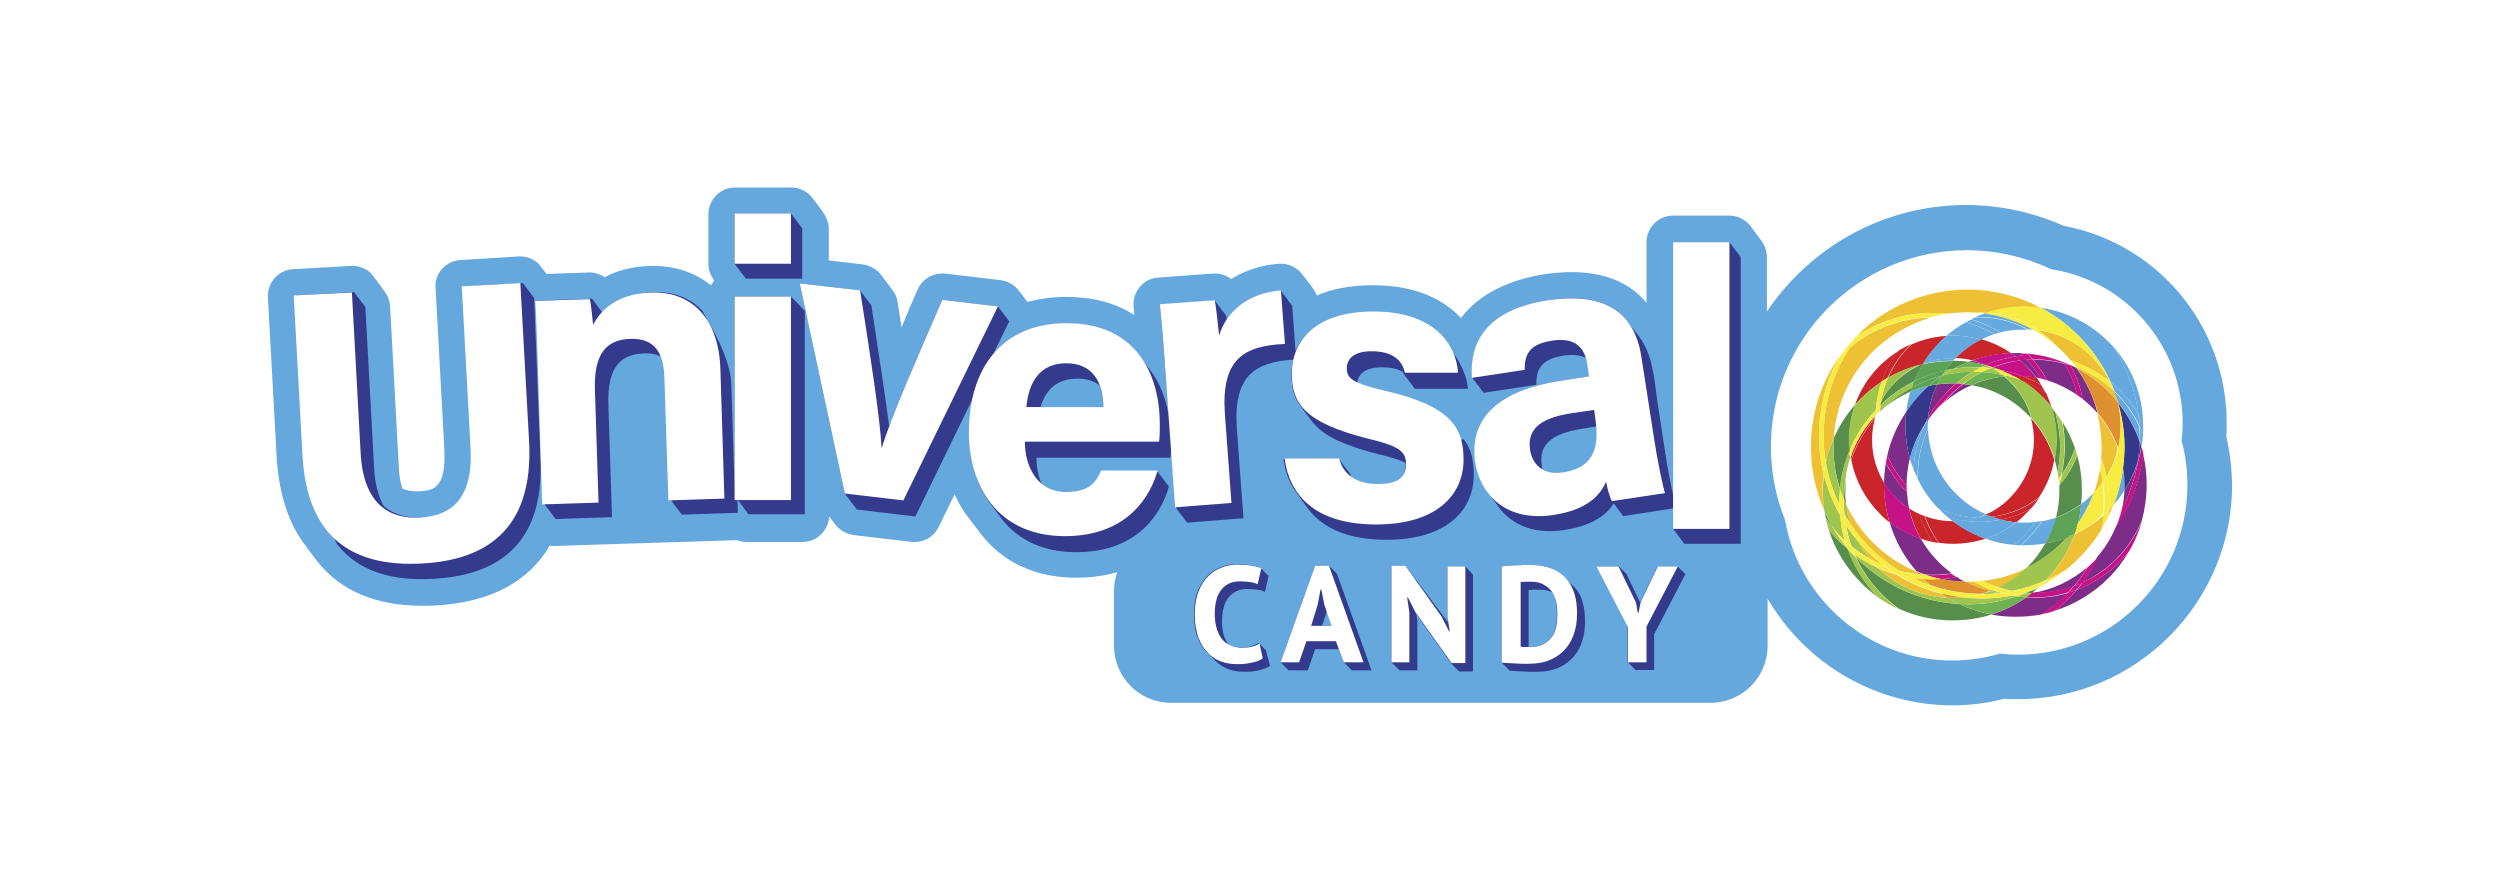 <?xml version="1.0" encoding="UTF-8"?> <svg xmlns="http://www.w3.org/2000/svg" width="280" height="100" viewBox="0 0 280 100" fill="none"><g id="Frame 64"><g id="Group 78"><g id="Group"><g id="Vector" filter="url(#filter0_f_237_25170)"><path d="M249.348 48.897C249.389 48.407 249.389 47.876 249.389 47.386C249.389 36.521 241.73 27.29 231.137 25.289C227.715 23.777 223.967 22.961 220.219 22.961C210.93 22.961 202.742 27.699 197.893 34.887V28.801C197.893 28.107 197.649 27.494 197.282 26.963C197.282 26.922 196.101 25.411 196.101 25.37C195.571 24.635 194.675 24.145 193.697 24.145H187.383C185.753 24.145 184.409 25.493 184.409 27.127V33.907C182.494 31.62 179.683 30.476 176.016 30.476C175.079 30.476 174.02 30.558 172.92 30.721C170.557 31.089 166.116 32.232 163.631 35.623C161.92 33.785 158.946 31.947 153.772 31.947C151.165 31.947 149.087 32.396 147.498 33.09C147.376 32.845 147.254 32.6 147.091 32.355C147.091 32.314 145.909 30.762 145.868 30.762C145.746 30.558 145.583 30.394 145.38 30.231C144.85 29.782 144.157 29.537 143.465 29.537C143.383 29.537 143.302 29.537 143.22 29.537C141.224 29.7 139.391 30.313 137.883 31.252C137.395 30.844 136.743 30.639 136.091 30.639C136.009 30.639 135.928 30.639 135.846 30.639L129.695 31.089C128.88 31.13 128.147 31.538 127.658 32.151C127.128 32.763 126.884 33.58 126.965 34.356C127.006 34.683 127.006 34.969 127.047 35.296C125.254 34.111 122.769 33.254 119.428 33.254C117.88 33.254 116.413 33.458 115.069 33.825C115.069 33.825 114.173 32.6 114.132 32.6C113.643 31.906 112.91 31.497 112.054 31.375L105.821 30.639C105.699 30.639 105.577 30.639 105.495 30.639C104.314 30.639 103.254 31.334 102.765 32.437C102.236 33.662 101.706 34.846 101.217 36.072C101.136 36.276 101.054 36.48 100.973 36.684C100.851 35.786 100.688 34.806 100.525 33.785C100.443 33.254 100.24 32.804 99.914 32.437C99.914 32.396 98.732 30.884 98.732 30.844C98.243 30.19 97.51 29.741 96.654 29.618L92.825 29.169V25.656C92.825 24.962 92.58 24.349 92.214 23.818C92.214 23.777 91.032 22.225 91.032 22.225C90.503 21.49 89.606 21 88.629 21H82.314C80.684 21 79.34 22.348 79.34 23.982V29.537C79.34 30.231 79.584 30.844 79.951 31.375C79.951 31.375 79.951 31.375 79.992 31.416C79.87 31.579 79.747 31.783 79.625 31.947C77.873 30.558 75.673 29.782 73.188 29.782C73.066 29.782 72.903 29.782 72.781 29.782C70.662 29.863 68.992 30.354 67.729 31.048C67.24 30.721 66.67 30.517 66.059 30.517C66.018 30.517 65.977 30.517 65.977 30.517L61.211 30.68C60.925 30.313 60.681 29.986 60.681 29.986C60.559 29.823 60.396 29.659 60.274 29.496C59.744 29.006 59.011 28.72 58.277 28.72C58.237 28.72 58.155 28.72 58.114 28.72L51.555 29.128C50.781 29.169 50.048 29.537 49.518 30.108C48.989 30.68 48.703 31.456 48.785 32.273L49.763 50.286C50.007 54.861 48.377 54.942 46.952 55.024C46.829 55.024 46.748 55.024 46.626 55.024C45.892 55.024 45.404 54.861 45.078 54.738C44.833 54.084 44.711 53.268 44.67 52.328L43.692 34.316C43.652 33.703 43.448 33.131 43.081 32.641C43.041 32.6 41.9 31.048 41.9 31.048C41.778 30.884 41.615 30.721 41.492 30.558C40.963 30.068 40.23 29.782 39.496 29.782C39.455 29.782 39.374 29.782 39.333 29.782L32.815 30.149C31.185 30.231 29.922 31.661 30.004 33.294L30.982 51.144C31.226 55.351 32.326 58.7 34.281 61.191C34.281 61.232 35.463 62.785 35.504 62.825C38.111 66.175 42.103 67.849 47.318 67.849C47.807 67.849 48.296 67.849 48.785 67.808C54.896 67.482 59.214 65.153 61.577 61.11C61.74 61.151 61.903 61.151 62.066 61.151C62.107 61.151 62.148 61.151 62.148 61.151L68.462 60.947C70.092 60.906 75.429 60.701 76.162 60.701C76.203 60.701 76.244 60.701 76.244 60.701L82.558 60.497C82.884 60.62 83.21 60.701 83.577 60.701H89.892C91.481 60.701 92.784 59.435 92.866 57.842C93.192 58.251 93.517 58.7 93.517 58.7C94.006 59.353 94.74 59.803 95.595 59.925L102.154 60.701C102.277 60.701 102.399 60.701 102.48 60.701C103.621 60.701 104.64 60.048 105.128 59.027L106.921 55.351C107.328 56.29 107.817 57.148 108.428 57.924C108.469 57.965 109.243 58.986 109.243 58.986L109.651 59.517C111.362 61.886 114.662 64.704 120.569 64.704C122.28 64.704 123.787 64.459 125.132 64.092C124.887 64.745 124.765 65.48 124.765 66.216V72.301C124.765 75.855 127.617 78.714 131.161 78.714H191.579C195.123 78.714 197.975 75.855 197.975 72.301V67.073C199.36 69.401 201.112 71.525 203.23 73.323C207.549 76.958 213.008 79 218.63 79C220.586 79 222.582 78.755 224.456 78.265C224.986 78.306 225.515 78.306 226.045 78.306C239.245 78.306 250 67.522 250 54.289C249.959 52.492 249.756 50.654 249.348 48.897Z" fill="white"></path></g><path id="Vector_2" d="M249.348 48.897C249.389 48.407 249.389 47.876 249.389 47.386C249.389 36.521 241.73 27.29 231.137 25.289C227.715 23.777 223.967 22.961 220.219 22.961C210.93 22.961 202.742 27.699 197.893 34.887V28.801C197.893 28.107 197.649 27.494 197.282 26.963C197.282 26.922 196.101 25.411 196.101 25.37C195.571 24.635 194.675 24.145 193.697 24.145H187.383C185.753 24.145 184.409 25.493 184.409 27.127V33.907C182.494 31.62 179.683 30.476 176.016 30.476C175.079 30.476 174.02 30.558 172.92 30.721C170.557 31.089 166.116 32.232 163.631 35.623C161.92 33.785 158.946 31.947 153.772 31.947C151.165 31.947 149.087 32.396 147.498 33.09C147.376 32.845 147.254 32.6 147.091 32.355C147.091 32.314 145.909 30.762 145.868 30.762C145.746 30.558 145.583 30.394 145.38 30.231C144.85 29.782 144.157 29.537 143.465 29.537C143.383 29.537 143.302 29.537 143.22 29.537C141.224 29.7 139.391 30.313 137.883 31.252C137.395 30.844 136.743 30.639 136.091 30.639C136.009 30.639 135.928 30.639 135.846 30.639L129.695 31.089C128.88 31.13 128.147 31.538 127.658 32.151C127.128 32.763 126.884 33.58 126.965 34.356C127.006 34.683 127.006 34.969 127.047 35.296C125.254 34.111 122.769 33.254 119.428 33.254C117.88 33.254 116.413 33.458 115.069 33.825C115.069 33.825 114.173 32.6 114.132 32.6C113.643 31.906 112.91 31.497 112.054 31.375L105.821 30.639C105.699 30.639 105.577 30.639 105.495 30.639C104.314 30.639 103.254 31.334 102.765 32.437C102.236 33.662 101.706 34.846 101.217 36.072C101.136 36.276 101.054 36.48 100.973 36.684C100.851 35.786 100.688 34.806 100.525 33.785C100.443 33.254 100.24 32.804 99.914 32.437C99.914 32.396 98.732 30.884 98.732 30.844C98.243 30.19 97.51 29.741 96.654 29.618L92.825 29.169V25.656C92.825 24.962 92.58 24.349 92.214 23.818C92.214 23.777 91.032 22.225 91.032 22.225C90.503 21.49 89.606 21 88.629 21H82.314C80.684 21 79.34 22.348 79.34 23.982V29.537C79.34 30.231 79.584 30.844 79.951 31.375C79.951 31.375 79.951 31.375 79.992 31.416C79.87 31.579 79.747 31.783 79.625 31.947C77.873 30.558 75.673 29.782 73.188 29.782C73.066 29.782 72.903 29.782 72.781 29.782C70.662 29.863 68.992 30.354 67.729 31.048C67.24 30.721 66.67 30.517 66.059 30.517C66.018 30.517 65.977 30.517 65.977 30.517L61.211 30.68C60.925 30.313 60.681 29.986 60.681 29.986C60.559 29.823 60.396 29.659 60.274 29.496C59.744 29.006 59.011 28.72 58.277 28.72C58.237 28.72 58.155 28.72 58.114 28.72L51.555 29.128C50.781 29.169 50.048 29.537 49.518 30.108C48.989 30.68 48.703 31.456 48.785 32.273L49.763 50.286C50.007 54.861 48.377 54.942 46.952 55.024C46.829 55.024 46.748 55.024 46.626 55.024C45.892 55.024 45.404 54.861 45.078 54.738C44.833 54.084 44.711 53.268 44.67 52.328L43.692 34.316C43.652 33.703 43.448 33.131 43.081 32.641C43.041 32.6 41.9 31.048 41.9 31.048C41.778 30.884 41.615 30.721 41.492 30.558C40.963 30.068 40.23 29.782 39.496 29.782C39.455 29.782 39.374 29.782 39.333 29.782L32.815 30.149C31.185 30.231 29.922 31.661 30.004 33.294L30.982 51.144C31.226 55.351 32.326 58.7 34.281 61.191C34.281 61.232 35.463 62.785 35.504 62.825C38.111 66.175 42.103 67.849 47.318 67.849C47.807 67.849 48.296 67.849 48.785 67.808C54.896 67.482 59.214 65.153 61.577 61.11C61.74 61.151 61.903 61.151 62.066 61.151C62.107 61.151 62.148 61.151 62.148 61.151L68.462 60.947C70.092 60.906 75.429 60.701 76.162 60.701C76.203 60.701 76.244 60.701 76.244 60.701L82.558 60.497C82.884 60.62 83.21 60.701 83.577 60.701H89.892C91.481 60.701 92.784 59.435 92.866 57.842C93.192 58.251 93.517 58.7 93.517 58.7C94.006 59.353 94.74 59.803 95.595 59.925L102.154 60.701C102.277 60.701 102.399 60.701 102.48 60.701C103.621 60.701 104.64 60.048 105.128 59.027L106.921 55.351C107.328 56.29 107.817 57.148 108.428 57.924C108.469 57.965 109.243 58.986 109.243 58.986L109.651 59.517C111.362 61.886 114.662 64.704 120.569 64.704C122.28 64.704 123.787 64.459 125.132 64.092C124.887 64.745 124.765 65.48 124.765 66.216V72.301C124.765 75.855 127.617 78.714 131.161 78.714H191.579C195.123 78.714 197.975 75.855 197.975 72.301V67.073C199.36 69.401 201.112 71.525 203.23 73.323C207.549 76.958 213.008 79 218.63 79C220.586 79 222.582 78.755 224.456 78.265C224.986 78.306 225.515 78.306 226.045 78.306C239.245 78.306 250 67.522 250 54.289C249.959 52.492 249.756 50.654 249.348 48.897Z" fill="#64A8DE"></path><path id="Vector_3" d="M60.518 51.103C61.088 61.478 55.181 64.459 48.54 64.827C44.263 65.072 40.27 64.173 37.785 60.987C37.744 60.947 37.744 60.947 37.744 60.906C37.703 60.865 37.703 60.865 37.703 60.824C37.663 60.783 37.663 60.783 37.663 60.742C37.663 60.702 37.622 60.702 37.622 60.661C37.581 60.62 37.581 60.62 37.581 60.579C37.581 60.538 37.541 60.538 37.541 60.497C37.5 60.456 37.5 60.456 37.5 60.416C37.5 60.375 37.459 60.375 37.459 60.334C37.418 60.293 37.418 60.293 37.418 60.252C37.378 60.211 37.378 60.211 37.378 60.171C37.378 60.13 37.337 60.13 37.337 60.089C37.296 60.048 36.807 59.395 36.807 59.354C35.3 57.475 34.322 54.738 34.118 50.94L33.141 33.09L39.659 32.723L40.922 34.397L41.9 52.41C41.981 54.207 42.389 55.596 42.959 56.658C44.181 57.72 45.729 58.047 47.359 57.965C51.066 57.761 53.307 55.596 52.981 50.082L52.003 32.069L58.562 31.702L59.825 33.376L60.518 51.103ZM194.96 28.802V60.906H188.645L187.382 59.231V56.944L181.801 57.802L180.742 56.372C179.968 57.597 178.542 58.823 175.242 59.354C171.82 59.885 169.457 58.782 168.031 57.026C167.99 56.985 166.849 55.432 166.849 55.432C165.994 54.411 165.464 53.104 165.261 51.797C164.487 46.651 168.194 43.669 174.794 42.648L178.012 42.158L177.809 40.81C177.768 40.565 177.727 40.32 177.646 40.116C177.075 39.789 176.26 39.666 175.12 39.83C172.512 40.238 172.064 41.423 172.064 43.097L166.157 43.996C166.157 43.955 164.894 42.321 164.894 42.321C164.609 38.278 166.564 34.683 173.409 33.621C177.197 33.049 180.049 33.621 181.842 35.459C182.29 35.909 182.616 36.48 182.983 36.93C183.39 37.42 183.797 37.951 184.083 38.482C185.264 40.565 185.345 43.22 185.712 45.548C185.997 47.386 186.283 49.265 186.568 51.103C186.771 52.492 187.138 54.248 187.382 55.473V27.127H193.697L194.96 28.802ZM172.757 52.573C173.368 52.941 174.101 53.104 175.12 52.941C178.501 52.41 179.031 50.245 178.827 47.754L177.32 47.999C173.531 48.571 172.349 49.959 172.675 52.124C172.675 52.288 172.716 52.451 172.757 52.573ZM88.588 33.213H82.273V54.697L81.906 43.016C81.825 40.157 79.503 36.317 79.462 36.276C79.421 36.235 79.299 36.072 79.299 36.031C79.258 35.99 79.258 35.99 79.258 35.949C79.218 35.909 79.218 35.909 79.218 35.868C79.177 35.827 79.177 35.827 79.177 35.786C79.136 35.745 79.136 35.745 79.136 35.704C79.095 35.663 79.095 35.663 79.095 35.623C79.055 35.582 79.055 35.582 79.055 35.541C79.014 35.5 79.014 35.5 79.014 35.459C78.973 35.419 78.973 35.419 78.973 35.378C78.932 35.337 78.932 35.337 78.932 35.296C78.892 35.255 78.892 35.255 78.892 35.214C78.851 35.173 78.851 35.173 78.851 35.133C78.81 35.092 78.81 35.092 78.81 35.051C78.769 35.01 78.769 35.01 78.769 34.969C78.729 34.928 78.729 34.928 78.729 34.888C77.384 33.376 75.469 32.641 73.147 32.723C70.255 32.804 68.585 34.03 67.525 35.092C67.525 35.092 66.344 33.499 66.303 33.458L60.192 33.662C60.273 35.378 60.355 37.502 60.437 39.421L60.966 56.454L62.229 58.128L68.544 57.924L68.136 45.262C68.014 41.218 69.44 39.666 72.129 39.585C73.066 39.544 73.758 39.748 74.288 40.075C74.492 40.688 74.614 41.423 74.655 42.199L75.103 55.964L76.366 57.638L82.64 57.434L82.599 55.923L83.821 57.597H90.136V34.806L88.588 33.213ZM163.957 49.224C164.853 50.409 165.057 51.716 165.057 53.227C165.057 57.026 162.164 60.456 155.279 60.456C150.92 60.456 148.191 59.109 146.642 57.148C146.398 56.821 144.891 54.861 144.524 54.085C144.32 53.676 144.157 53.227 144.035 52.778C143.954 52.532 143.913 52.328 143.872 52.083C143.872 52.042 143.75 51.389 143.75 51.389H149.942C149.942 51.43 151.205 53.063 151.205 53.063C151.246 53.227 151.328 53.349 151.409 53.513C152.142 54.003 153.079 54.248 154.261 54.248C156.583 54.248 157.439 53.431 157.439 52.002C157.439 51.92 157.439 51.879 157.439 51.838C156.787 51.511 155.85 51.225 154.505 50.899C153.65 50.694 152.794 50.449 151.939 50.163C151.205 49.919 150.472 49.633 149.739 49.306C149.168 49.02 148.639 48.734 148.15 48.366C147.702 48.04 147.294 47.631 146.928 47.182C146.602 46.733 146.276 46.324 145.95 45.875C145.665 45.466 145.339 45.058 145.135 44.609C144.768 43.751 144.646 42.811 144.646 41.872C144.646 41.341 144.728 40.81 144.85 40.279C140.531 40.565 138.087 42.076 138.535 48.121L139.268 58.047L132.954 58.537L131.691 56.862L131.161 49.714C131.161 50.286 131.161 50.735 131.08 51.266H116.087C116.087 52.328 116.291 53.39 116.698 54.289C117.391 54.861 118.287 55.228 119.387 55.228C122.035 55.228 122.769 54.166 123.38 52.819H129.654C129.654 52.859 130.917 54.493 130.917 54.493C130.143 57.271 127.617 61.845 120.528 61.845C116.739 61.845 114.05 60.416 112.299 58.251C112.258 58.21 111.117 56.658 111.117 56.658C109.365 54.493 108.55 51.593 108.55 48.611C108.55 47.059 108.754 45.589 109.121 44.282L102.521 57.842L95.962 57.066L94.617 55.269L89.566 31.742L96.329 32.519C96.329 32.559 97.591 34.193 97.591 34.193C98.406 39.503 99.139 44.282 99.588 47.754C100.973 43.996 103.336 38.727 105.536 33.58L111.769 34.316L113.032 35.99L111.239 39.666C113.073 37.502 115.802 36.235 119.469 36.235C123.38 36.235 125.987 37.665 127.617 39.83C127.617 39.871 128.798 41.423 128.798 41.423C129.939 42.893 130.591 44.731 130.917 46.651L130.428 40.279C130.265 37.992 130.102 36.031 129.898 34.111L136.05 33.662L137.313 35.337C137.354 35.419 137.354 35.623 137.394 35.786C138.535 34.03 140.531 32.804 143.465 32.559C143.465 32.559 144.687 34.234 144.728 34.234L145.094 39.299C146.113 36.93 148.679 35.01 153.731 35.01C158.05 35.01 160.616 36.521 161.961 38.4C161.961 38.441 162.001 38.441 162.001 38.482C162.001 38.523 162.042 38.523 162.042 38.563C162.042 38.604 162.083 38.604 162.083 38.645C162.083 38.686 162.124 38.686 162.124 38.727C162.124 38.768 163.061 39.993 163.101 39.993C163.875 41.3 164.324 42.403 164.405 43.547H158.457C158.457 43.506 157.194 41.872 157.194 41.872C157.194 41.831 157.153 41.749 157.153 41.668C156.624 41.341 155.85 41.137 154.75 41.137C152.753 41.137 152.02 42.035 152.02 43.016C152.672 43.302 153.65 43.628 155.116 43.955C159.435 44.935 161.635 46.242 162.735 47.754C162.775 47.794 162.775 47.794 162.775 47.835C162.775 47.876 162.816 47.876 162.816 47.917C162.816 47.958 162.857 47.958 162.857 47.999C162.898 48.04 162.898 48.04 162.898 48.08C162.898 48.121 162.938 48.121 162.938 48.162C162.979 48.203 162.979 48.203 162.979 48.244C162.979 48.285 163.02 48.285 163.02 48.325C163.02 48.366 163.061 48.366 163.061 48.407C163.061 48.448 163.101 48.448 163.101 48.489C163.142 48.53 163.142 48.53 163.142 48.571C163.142 48.611 163.183 48.611 163.183 48.652C163.224 48.693 163.224 48.693 163.224 48.734C163.224 48.775 163.264 48.775 163.264 48.816C163.305 48.856 163.305 48.856 163.305 48.897C163.305 48.938 163.346 48.938 163.346 48.979C163.346 49.02 163.387 49.02 163.387 49.061C163.427 49.102 163.427 49.102 163.427 49.142C163.427 49.183 163.468 49.183 163.468 49.224C163.509 49.265 163.509 49.265 163.509 49.306C163.916 49.183 163.957 49.183 163.957 49.224ZM123.135 43.138C122.524 42.689 121.71 42.403 120.691 42.403C118.328 42.403 117.106 43.71 116.536 45.589H123.624C123.584 44.69 123.421 43.873 123.135 43.138ZM83.536 31.211H89.851V25.575L88.588 23.9H82.273V29.537L83.536 31.211ZM140.98 72.016C140.735 72.138 140.45 72.261 140.165 72.383C139.839 72.465 139.472 72.506 138.983 72.506C138.494 72.506 138.046 72.424 137.68 72.22C137.598 72.179 137.598 72.138 137.517 72.097C137.354 71.811 137.191 71.525 137.069 71.199C136.946 70.749 136.865 70.219 136.865 69.688C136.865 68.421 137.109 67.482 137.639 66.869C138.168 66.257 138.82 65.971 139.676 65.971C140.124 65.971 140.531 66.011 140.857 66.052C141.183 66.093 141.468 66.175 141.672 66.297L142.08 64.5C142.039 64.5 141.183 63.602 141.183 63.602C140.898 63.479 140.572 63.397 140.124 63.316C139.717 63.234 139.187 63.193 138.576 63.193C138.006 63.193 137.435 63.275 136.865 63.479C136.294 63.683 135.765 63.969 135.317 64.418C134.869 64.868 134.461 65.44 134.176 66.134C133.891 66.828 133.728 67.727 133.728 68.789C133.728 69.81 133.85 70.668 134.135 71.362C134.38 72.056 134.746 72.669 135.194 73.078L135.235 73.118C135.235 73.118 135.235 73.159 135.276 73.159L135.317 73.2C135.317 73.2 135.317 73.241 135.357 73.241L135.398 73.282C135.398 73.282 135.398 73.323 135.439 73.323L135.48 73.364C135.48 73.364 135.48 73.404 135.52 73.404L135.561 73.445C135.561 73.445 135.561 73.486 135.602 73.486L135.643 73.527C135.643 73.527 135.643 73.568 135.683 73.568L135.724 73.609C135.724 73.609 135.724 73.649 135.765 73.649L135.806 73.69C135.806 73.69 135.806 73.731 135.846 73.731L135.887 73.772C135.887 73.772 135.887 73.813 135.928 73.813L135.969 73.854C135.969 73.854 135.969 73.894 136.009 73.894L136.05 73.935C136.05 73.935 136.05 73.976 136.091 73.976C136.539 74.425 137.028 74.752 137.598 74.957C138.168 75.161 138.78 75.242 139.431 75.242C139.961 75.242 140.491 75.202 140.98 75.079C141.468 74.957 141.917 74.793 142.242 74.589L141.794 72.873C141.876 72.914 140.98 72.016 140.98 72.016ZM149.739 64.255L153.609 75.079H151.409L150.513 74.18L149.983 72.71H147.294L146.479 75.079H144.32L143.424 74.18L147.294 63.356H148.842L149.739 64.255ZM148.598 68.38L148.557 68.626L148.068 70.096H149.168L148.598 68.38ZM177.238 67.4C177.442 68.054 177.523 68.789 177.523 69.606C177.523 70.341 177.442 71.035 177.238 71.689C177.034 72.383 176.749 72.955 176.301 73.486C175.853 74.017 175.323 74.425 174.631 74.752C173.938 75.079 173.083 75.242 172.023 75.242C171.861 75.242 171.657 75.242 171.372 75.242C171.086 75.242 170.801 75.202 170.516 75.202C170.231 75.202 169.946 75.161 169.701 75.161C169.457 75.161 169.253 75.12 169.09 75.12L168.194 74.221V63.438C168.398 63.397 168.642 63.397 168.927 63.356C169.212 63.356 169.498 63.316 169.742 63.316C170.027 63.316 170.312 63.316 170.557 63.275C170.842 63.275 171.086 63.275 171.29 63.275C172.227 63.275 173.042 63.397 173.735 63.683C174.427 63.928 174.957 64.337 175.364 64.786C175.364 64.786 175.364 64.786 175.364 64.827C175.364 64.868 176.22 65.685 176.26 65.685C176.749 66.175 177.075 66.747 177.238 67.4ZM173.898 66.379C173.49 66.134 173.001 66.052 172.431 66.052C172.186 66.052 171.983 66.052 171.738 66.052C171.494 66.052 171.331 66.093 171.209 66.093V72.465C171.29 72.465 171.331 72.465 171.372 72.465C171.983 72.465 172.472 72.342 172.838 72.138C173.246 71.934 173.531 71.648 173.775 71.321C174.02 70.995 174.183 70.586 174.264 70.137C174.346 69.688 174.386 69.197 174.386 68.748C174.386 68.34 174.346 67.89 174.264 67.482C174.223 67.073 174.101 66.706 173.898 66.379ZM187.871 63.438H185.631L183.716 67.441V67.523L182.168 64.296L181.271 63.397H178.786L182.29 70.137V74.14L183.186 75.038H185.264V71.035L188.768 64.296L187.871 63.438ZM164.12 63.438H162.124V69.075L162.205 69.728L157.398 63.356H155.85V74.18L156.746 75.079H158.742V69.483L158.62 68.789L162.531 74.303L163.427 75.202H164.975V64.378L164.12 63.438Z" fill="#343A8C"></path><g id="Group_2"><path id="Vector_4" d="M218.59 73.976C209.423 73.976 201.479 67.237 199.931 58.251C198.871 55.637 198.342 52.859 198.342 50C198.342 37.869 208.201 28.025 220.301 28.025C223.56 28.025 226.778 28.761 229.712 30.149C238.186 31.456 244.46 38.768 244.46 47.427C244.46 48.08 244.419 48.693 244.337 49.346C244.785 50.98 244.989 52.655 244.989 54.33C244.989 64.827 236.474 73.323 226.045 73.323C225.352 73.323 224.701 73.282 224.008 73.2C222.215 73.731 220.423 73.976 218.59 73.976Z" fill="white"></path></g><g id="Group_3"><path id="Vector_5" d="M217.897 41.463C218.141 41.096 218.467 40.728 218.753 40.401C219.364 40.401 219.934 40.442 220.504 40.524C219.893 40.769 219.323 41.014 218.793 41.3C218.467 41.341 218.182 41.422 217.897 41.463ZM210.645 45.344C210.645 45.18 210.686 45.058 210.727 44.894C211.134 44.118 211.664 43.383 212.316 42.77C213.171 41.913 214.19 41.259 215.29 40.769C215.33 40.769 215.33 40.769 215.371 40.769C215.004 41.382 214.679 42.035 214.393 42.689C213.986 42.893 213.579 43.138 213.171 43.383C212.234 43.955 211.379 44.608 210.645 45.344ZM211.012 45.67C211.745 44.976 212.519 44.363 213.416 43.832C213.66 43.669 213.864 43.546 214.108 43.424C214.067 43.587 214.027 43.751 213.945 43.873C212.886 44.363 211.908 44.935 211.012 45.67ZM227.512 46.855C227.389 46.732 227.267 46.569 227.104 46.446C225.434 44.731 223.234 43.546 220.79 43.138C221.93 42.648 223.152 42.28 224.456 42.158C224.701 42.362 224.945 42.566 225.149 42.811C226.289 43.914 227.104 45.303 227.512 46.855ZM230.445 52.818C230.363 52.369 230.241 51.92 230.119 51.511C230.241 50.776 230.323 50.041 230.323 49.265C230.323 47.999 230.119 46.773 229.752 45.63C229.915 45.834 230.038 45.997 230.2 46.201C230.526 47.468 230.73 48.734 230.73 50C230.73 50.939 230.649 51.879 230.445 52.818ZM230.893 53.186C231.138 52.124 231.26 51.062 231.26 49.959C231.26 49.06 231.178 48.203 231.015 47.304C231.586 48.203 232.034 49.183 232.4 50.204C232.034 51.266 231.545 52.246 230.893 53.186ZM206.082 54.738C205.594 53.268 205.349 51.675 205.349 50.041C205.349 49.714 205.349 49.387 205.39 49.06C206.001 47.672 206.816 46.406 207.793 45.303C207.345 46.528 207.142 47.835 207.142 49.224C207.142 49.632 207.182 50.041 207.223 50.449C206.571 51.838 206.205 53.308 206.082 54.738ZM206.775 56.494C206.693 56.29 206.612 56.127 206.531 55.922C206.531 55.187 206.612 54.452 206.734 53.717C206.693 54.125 206.693 54.534 206.693 54.942C206.653 55.473 206.693 56.004 206.775 56.494ZM230.282 57.924C230.526 56.984 230.649 55.963 230.649 54.942C230.649 54.738 230.649 54.534 230.649 54.37C231.504 53.349 232.197 52.246 232.645 51.021C233.012 52.287 233.175 53.594 233.175 54.942C233.175 55.432 233.134 55.963 233.093 56.453C232.238 57.066 231.3 57.597 230.282 57.924ZM205.39 59.231C205.064 58.863 204.779 58.455 204.494 58.006C204.453 57.72 204.371 57.475 204.331 57.189C204.616 57.924 204.982 58.577 205.39 59.231ZM226.941 63.642C226.982 63.601 227.064 63.52 227.104 63.479C227.878 62.703 228.53 61.845 229.06 60.865C229.915 60.701 230.73 60.497 231.504 60.17C231.341 60.375 231.138 60.538 230.975 60.742C229.834 61.886 228.449 62.907 226.941 63.642ZM227.512 66.42C227.308 66.42 227.145 66.42 226.941 66.379C227.104 66.297 227.308 66.215 227.471 66.175C227.715 66.093 227.919 66.011 228.163 65.93C227.96 66.093 227.797 66.256 227.593 66.42C227.593 66.42 227.552 66.42 227.512 66.42ZM210.319 66.869C209.627 66.379 208.975 65.848 208.405 65.235C206.775 63.601 205.553 61.6 204.819 59.353C205.471 60.13 206.164 60.865 206.938 61.477C207.305 62.417 207.753 63.356 208.282 64.255C208.853 65.194 209.545 66.093 210.319 66.869ZM218.671 69.483C216.553 69.483 214.516 69.034 212.682 68.176C211.134 67.073 209.79 65.684 208.73 63.969C208.405 63.479 208.119 62.948 207.875 62.417C207.916 62.458 207.916 62.498 207.956 62.498C210.93 65.48 214.964 67.4 219.404 67.645C220.545 68.176 221.767 68.585 223.03 68.829C221.645 69.279 220.178 69.483 218.671 69.483Z" fill="#588E4B"></path><path id="Vector_6" d="M208.16 37.542C208.364 37.256 208.608 37.011 208.853 36.766C211.949 34.07 215.982 32.437 220.382 32.437C223.315 32.437 226.127 33.172 228.571 34.479C227.96 34.397 227.349 34.356 226.738 34.356C225.271 34.356 223.845 34.601 222.541 35.051C222.297 35.051 222.012 35.01 221.767 35.01C221.645 35.01 221.523 35.01 221.36 35.01C221.034 35.01 220.708 34.969 220.382 34.969C219.567 34.969 218.793 35.051 218.019 35.132C217.49 35.092 216.919 35.051 216.349 35.051C213.66 35.051 210.971 35.786 208.527 37.297C208.405 37.42 208.282 37.461 208.16 37.542ZM236.312 42.73C234.967 41.667 233.5 40.892 231.912 40.361C231.626 40.034 231.341 39.707 231.015 39.38C230.771 39.135 230.526 38.931 230.282 38.686C229.671 38.032 228.978 37.461 228.245 36.97C230.608 37.297 232.726 38.4 234.356 40.034C235.13 40.851 235.782 41.749 236.312 42.73ZM237.167 45.017C236.841 44.608 236.515 44.241 236.149 43.873C235.089 42.811 233.908 41.913 232.563 41.218C232.523 41.177 232.523 41.136 232.482 41.096C234.071 41.708 235.537 42.607 236.8 43.832C236.841 43.914 236.882 44.036 236.923 44.118C237.004 44.445 237.126 44.731 237.167 45.017ZM204.494 51.797C204.331 50.776 204.249 49.796 204.249 48.775C204.249 45.303 205.268 41.872 207.182 38.931C207.712 38.522 208.242 38.114 208.812 37.746C211.093 36.317 213.66 35.622 216.186 35.582C213.742 36.317 211.542 37.624 209.749 39.38C207.223 41.913 205.594 45.303 205.39 49.06C204.982 49.959 204.697 50.858 204.494 51.797ZM235.904 53.39C235.782 52.696 235.578 52.001 235.334 51.307C235.375 50.898 235.375 50.49 235.375 50.082C235.375 48.775 235.212 47.508 234.886 46.283C235.863 47.427 236.678 48.734 237.167 50.204C236.963 51.348 236.515 52.41 235.904 53.39ZM234.519 55.187C234.845 54.33 235.049 53.431 235.212 52.532C235.334 53.022 235.456 53.513 235.497 54.003C235.212 54.411 234.886 54.82 234.519 55.187ZM204.331 57.189C203.353 55.024 202.823 52.573 202.823 50.041C202.823 46.446 203.923 43.056 205.757 40.279C205.797 40.238 205.797 40.238 205.838 40.197C204.453 42.852 203.72 45.793 203.72 48.734C203.72 50.204 203.882 51.675 204.249 53.104C204.168 53.676 204.127 54.289 204.127 54.901C204.127 55.718 204.208 56.453 204.331 57.189ZM236.108 57.883C236.149 57.638 236.149 57.352 236.189 57.107C236.393 56.903 236.556 56.739 236.719 56.535C236.515 56.984 236.312 57.434 236.108 57.883ZM210.89 63.275C210.36 63.07 209.871 62.825 209.382 62.539C208.894 61.927 208.445 61.314 208.119 60.62C208.934 61.6 209.871 62.498 210.89 63.275ZM214.882 64.296C214.108 64.214 213.375 64.091 212.642 63.887C210.564 62.58 208.69 60.865 207.264 58.7C207.019 58.005 206.856 57.27 206.775 56.494C207.508 58.087 208.527 59.517 209.749 60.742C211.134 62.131 212.805 63.275 214.638 64.01C214.719 64.091 214.801 64.214 214.882 64.296ZM229.182 64.99C230.567 63.52 231.667 61.763 232.36 59.844C233.582 59.272 234.682 58.536 235.66 57.679C235.619 58.21 235.537 58.7 235.415 59.231C234.682 60.456 233.786 61.559 232.808 62.539C232.36 62.989 231.871 63.438 231.341 63.846C231.341 63.846 231.301 63.846 231.301 63.887C230.608 64.255 229.915 64.663 229.182 64.99ZM216.186 65.562C215.493 65.317 214.801 65.031 214.149 64.704C214.556 64.786 215.005 64.827 215.412 64.827C215.656 65.113 215.942 65.317 216.186 65.562ZM223.845 65.807C223.234 65.603 222.623 65.358 222.053 65.072C223.804 64.868 225.475 64.377 226.982 63.642C226.045 64.5 224.986 65.235 223.845 65.807ZM222.867 66.215C221.89 65.97 220.912 65.603 220.056 65.153C220.179 65.153 220.26 65.153 220.382 65.153C220.627 65.153 220.871 65.153 221.116 65.153C221.767 65.521 222.46 65.848 223.193 66.134C223.071 66.134 222.949 66.175 222.867 66.215ZM218.142 66.951C215.127 66.828 212.397 65.562 210.319 63.601C211.012 63.928 211.705 64.173 212.438 64.377C213.945 65.317 215.616 66.011 217.286 66.46C217.571 66.624 217.856 66.787 218.142 66.951Z" fill="#EEC033"></path><path id="Vector_7" d="M206.001 56.494C205.267 54.983 204.779 53.39 204.493 51.797C204.697 50.858 204.982 49.959 205.39 49.101C205.39 49.428 205.349 49.755 205.349 50.082C205.349 51.715 205.593 53.308 206.082 54.779C206.042 55.269 206.001 55.8 206.001 56.29C206.001 56.372 206.001 56.413 206.001 56.494ZM207.264 58.7C207.142 58.496 207.019 58.332 206.897 58.128C206.775 57.924 206.653 57.761 206.571 57.556C206.53 57.107 206.53 56.699 206.53 56.249C206.53 56.127 206.53 56.004 206.53 55.882C206.612 56.086 206.693 56.249 206.775 56.453C206.856 57.27 207.019 58.005 207.264 58.7ZM206.612 60.538C206.164 60.13 205.756 59.68 205.39 59.231C204.982 58.577 204.656 57.924 204.33 57.23C204.208 56.494 204.167 55.718 204.167 54.983C204.167 54.37 204.208 53.758 204.29 53.186C204.697 54.738 205.267 56.29 206.123 57.761C206.164 58.659 206.327 59.599 206.612 60.538ZM209.382 62.539C208.69 62.131 207.997 61.682 207.386 61.191C207.101 60.415 206.897 59.599 206.775 58.822C207.182 59.476 207.63 60.048 208.119 60.62C208.445 61.314 208.893 61.927 209.382 62.539ZM225.393 66.175C224.863 66.093 224.334 65.93 223.845 65.766C224.986 65.194 226.045 64.5 226.941 63.601C228.449 62.866 229.834 61.886 231.015 60.701C231.178 60.538 231.382 60.334 231.545 60.13C231.83 60.007 232.074 59.925 232.36 59.803C231.667 61.763 230.567 63.479 229.182 64.949C227.96 65.521 226.656 65.93 225.393 66.175ZM226.982 66.379C226.941 66.379 226.86 66.379 226.819 66.379C227.063 66.297 227.308 66.256 227.512 66.175C227.308 66.256 227.145 66.297 226.982 66.379ZM223.926 66.42C223.56 66.379 223.234 66.297 222.867 66.215C222.949 66.175 223.071 66.134 223.152 66.093C223.478 66.215 223.763 66.297 224.089 66.379C224.049 66.42 223.967 66.42 223.926 66.42ZM219.404 67.645C214.964 67.4 210.93 65.48 207.956 62.498C207.916 62.458 207.916 62.417 207.875 62.417C207.834 62.294 207.793 62.213 207.712 62.09C208.527 62.662 209.423 63.193 210.319 63.601C212.356 65.562 215.086 66.828 218.141 66.951C218.549 67.196 218.956 67.441 219.404 67.645Z" fill="#9FC54E"></path><path id="Vector_8" d="M233.256 65.235C233.908 64.337 234.478 63.397 234.886 62.376C235.741 61.396 236.434 60.293 236.923 59.108C238.634 56.617 239.693 53.798 240.019 50.858C240.304 51.961 240.426 53.145 240.426 54.33C240.426 55.677 240.223 57.025 239.897 58.251C238.878 60.742 237.126 62.948 234.682 64.459C234.234 64.745 233.745 64.99 233.256 65.235ZM227.838 66.42C227.756 66.42 227.675 66.42 227.593 66.42C229.915 66.052 232.034 65.031 233.745 63.56C233.338 64.296 232.849 64.99 232.278 65.644C230.852 66.175 229.345 66.42 227.838 66.42ZM230.078 68.421C231.015 67.727 231.871 66.91 232.604 66.052C233.419 65.725 234.234 65.358 234.967 64.868C236.312 64.051 237.452 62.989 238.389 61.845C237.778 62.907 237.004 63.887 236.149 64.745C234.478 66.42 232.4 67.686 230.078 68.421ZM225.719 69.075C224.782 69.075 223.886 68.993 223.03 68.829C224.456 68.38 225.76 67.727 226.941 66.91C227.226 66.91 227.552 66.951 227.838 66.951C229.101 66.951 230.363 66.787 231.626 66.42C230.812 67.277 229.834 68.053 228.775 68.707C228.734 68.748 228.652 68.789 228.612 68.829C227.675 68.993 226.738 69.075 225.719 69.075Z" fill="#7D2C88"></path><path id="Vector_9" d="M227.593 66.42H227.552H227.593ZM223.03 68.829C221.767 68.585 220.545 68.176 219.404 67.645C219.73 67.645 220.056 67.686 220.382 67.686C222.297 67.686 224.171 67.359 225.882 66.787C226.249 66.828 226.575 66.869 226.941 66.91C225.76 67.727 224.456 68.38 223.03 68.829Z" fill="#6EB253"></path><path id="Vector_10" d="M218.671 66.951C218.508 66.951 218.304 66.951 218.141 66.951C217.856 66.787 217.612 66.624 217.327 66.42C218.182 66.624 219.038 66.787 219.893 66.91C219.486 66.951 219.078 66.951 218.671 66.951Z" fill="#DF9131"></path><path id="Vector_11" d="M220.382 67.686C220.056 67.686 219.73 67.686 219.405 67.645C218.956 67.441 218.549 67.196 218.142 66.951C218.305 66.951 218.508 66.951 218.671 66.951C219.079 66.951 219.486 66.951 219.893 66.91C220.586 66.992 221.279 67.032 221.971 67.032C223.112 67.032 224.253 66.91 225.393 66.706C225.556 66.746 225.719 66.746 225.882 66.787C224.171 67.359 222.297 67.686 220.382 67.686Z" fill="#9FC54E"></path><path id="Vector_12" d="M217.693 45.139C218.345 44.363 219.038 43.628 219.893 43.015C220.219 43.056 220.545 43.097 220.83 43.138C219.649 43.628 218.589 44.322 217.693 45.139ZM215.941 46.814C216.063 45.466 216.389 44.2 216.96 43.056C217.53 42.974 218.06 42.934 218.63 42.934C218.793 42.934 218.956 42.934 219.078 42.934C217.815 44.036 216.756 45.343 215.941 46.814ZM213.538 54.37C213.049 53.839 212.641 53.267 212.234 52.655C211.908 52.124 211.623 51.552 211.378 50.98C211.786 49.224 212.519 47.59 213.497 46.12C213.456 46.651 213.415 47.181 213.415 47.712C213.415 48.979 213.578 50.204 213.904 51.348C213.66 52.287 213.538 53.308 213.538 54.329C213.538 54.329 213.538 54.329 213.538 54.37ZM213.823 56.944C213.252 56.576 212.764 56.167 212.275 55.718C211.786 55.228 211.378 54.697 211.012 54.125C211.012 53.349 211.093 52.573 211.215 51.838C211.378 52.205 211.582 52.573 211.827 52.9C212.315 53.717 212.926 54.452 213.578 55.105C213.619 55.759 213.701 56.372 213.823 56.944Z" fill="#7D2C88"></path><path id="Vector_13" d="M216.96 43.056C217.123 42.73 217.286 42.403 217.49 42.076C218.63 41.79 219.812 41.627 220.952 41.627C220.871 41.668 220.749 41.749 220.667 41.79C220.097 42.117 219.608 42.525 219.119 42.934C218.956 42.934 218.793 42.934 218.671 42.934C218.101 42.934 217.53 42.975 216.96 43.056ZM220.83 43.138C220.504 43.097 220.219 43.056 219.893 43.015C220.26 42.73 220.586 42.484 220.993 42.239C221.319 42.035 221.686 41.831 222.012 41.668C222.786 41.708 223.519 41.831 224.293 41.994C224.375 42.035 224.456 42.117 224.497 42.158C223.193 42.28 221.93 42.607 220.83 43.138Z" fill="#6EB253"></path><path id="Vector_14" d="M216.39 64.377C216.104 64.377 215.86 64.377 215.575 64.337C215.249 64.214 214.923 64.091 214.638 63.969C213.253 62.376 212.234 60.538 211.623 58.455C212.682 59.272 213.864 59.884 215.127 60.334C215.656 61.273 216.349 62.172 217.123 62.948C217.571 63.397 218.06 63.806 218.59 64.214C217.856 64.337 217.123 64.377 216.39 64.377Z" fill="#7D2C88"></path><path id="Vector_15" d="M215.575 64.377C215.33 64.377 215.127 64.337 214.882 64.337C214.801 64.255 214.719 64.132 214.597 64.05C214.923 64.132 215.249 64.255 215.575 64.377Z" fill="#DF9131"></path><path id="Vector_16" d="M220.056 65.153C219.16 65.153 218.304 65.031 217.449 64.868C218.019 64.827 218.63 64.745 219.201 64.623C219.445 64.827 219.73 64.99 220.056 65.153Z" fill="#7D2C88"></path><path id="Vector_17" d="M221.89 66.501C219.934 66.501 218.019 66.175 216.186 65.521C215.942 65.317 215.657 65.072 215.412 64.827C215.738 64.868 216.064 64.868 216.39 64.868C216.716 64.868 217.082 64.868 217.408 64.827C218.264 64.99 219.119 65.113 220.016 65.113C220.912 65.562 221.849 65.93 222.827 66.174C222.542 66.338 222.216 66.42 221.89 66.501Z" fill="#DF9131"></path><path id="Vector_18" d="M221.971 66.542H221.93C222.256 66.46 222.582 66.338 222.908 66.215C223.275 66.297 223.601 66.379 223.967 66.42C223.275 66.501 222.623 66.542 221.971 66.542Z" fill="#9FC54E"></path><path id="Vector_19" d="M222.378 40.892C221.767 40.728 221.115 40.606 220.504 40.524C220.627 40.483 220.749 40.442 220.871 40.401C221.401 40.483 221.93 40.687 222.378 40.892Z" fill="#7D2C88"></path><path id="Vector_20" d="M223.153 41.259C223.071 41.259 222.99 41.218 222.867 41.218C222.908 41.218 222.949 41.177 222.99 41.177C223.071 41.218 223.112 41.259 223.153 41.259ZM218.793 41.3C219.364 41.014 219.934 40.728 220.505 40.524C221.156 40.606 221.767 40.728 222.379 40.892C222.216 40.973 222.012 41.055 221.849 41.137C221.605 41.137 221.319 41.096 221.075 41.096C220.301 41.137 219.527 41.177 218.793 41.3Z" fill="#6EB253"></path><path id="Vector_21" d="M227.227 39.748C227.186 39.707 227.145 39.666 227.064 39.584C227.43 39.625 227.797 39.666 228.164 39.748C228.042 39.748 227.919 39.748 227.797 39.748C227.634 39.748 227.43 39.748 227.227 39.748ZM225.719 39.911C225.556 39.788 225.393 39.666 225.23 39.544C225.393 39.544 225.597 39.544 225.76 39.544C225.964 39.544 226.127 39.544 226.33 39.544C226.412 39.625 226.493 39.707 226.575 39.788C226.29 39.829 226.005 39.87 225.719 39.911ZM228.612 42.403C228.449 42.362 228.245 42.321 228.082 42.28C227.756 41.831 227.349 41.382 226.942 40.973C226.697 40.728 226.493 40.524 226.249 40.319C226.493 40.279 226.738 40.279 226.982 40.238C227.593 40.932 228.123 41.627 228.612 42.403C228.612 42.403 228.571 42.403 228.612 42.403ZM232.645 44.241C231.627 43.546 230.486 42.974 229.304 42.607C229.223 42.444 229.101 42.28 229.019 42.117C228.612 41.463 228.164 40.85 227.675 40.279C227.716 40.279 227.797 40.279 227.838 40.279C228.979 40.279 230.079 40.442 231.179 40.728C231.219 40.769 231.219 40.81 231.26 40.85C231.912 41.913 232.401 43.056 232.645 44.241ZM234.927 46.283C234.764 46.079 234.56 45.874 234.356 45.67C233.99 45.303 233.623 44.976 233.256 44.69C233.012 43.383 232.564 42.117 231.871 40.891H231.912C232.116 40.973 232.36 41.096 232.564 41.218C233.664 42.729 234.478 44.445 234.927 46.283ZM237.656 57.025C237.819 56.372 237.901 55.636 237.941 54.942C238.552 53.962 239.082 52.9 239.449 51.756C239.082 53.594 238.512 55.35 237.656 57.025Z" fill="#7D2C88"></path><path id="Vector_22" d="M237.248 50.204C236.719 48.734 235.945 47.427 234.967 46.283C234.478 44.445 233.663 42.73 232.604 41.259C233.948 41.953 235.13 42.852 236.189 43.914C236.556 44.282 236.882 44.649 237.208 45.058C237.411 45.915 237.534 46.814 237.534 47.753C237.534 48.57 237.411 49.387 237.248 50.204Z" fill="#DF9131"></path><path id="Vector_23" d="M213.497 46.12C213.579 45.343 213.742 44.608 213.945 43.873C214.597 43.587 215.29 43.383 216.023 43.219C215.779 43.424 215.534 43.669 215.33 43.873C214.638 44.567 214.027 45.303 213.497 46.12ZM214.312 52.573C214.149 52.164 214.027 51.756 213.904 51.348C214.271 49.959 214.841 48.652 215.616 47.508C214.841 49.101 214.393 50.817 214.312 52.573ZM221.523 57.965C219.975 57.924 218.467 57.597 217.082 56.943C216.145 55.963 215.371 54.901 214.801 53.676C214.801 53.553 214.801 53.472 214.801 53.349C214.801 51.511 215.167 49.673 215.941 47.998C216.023 50.858 217.204 53.472 219.119 55.35C220.056 56.29 221.197 57.066 222.419 57.597C222.093 57.76 221.808 57.842 221.523 57.965ZM218.712 58.373C218.508 58.21 218.264 58.046 218.06 57.842C218.671 58.046 219.282 58.21 219.893 58.291C219.527 58.373 219.119 58.373 218.712 58.373Z" fill="#66A9DF"></path><path id="Vector_24" d="M213.945 43.873C213.986 43.71 214.027 43.546 214.108 43.424C215.208 42.811 216.349 42.362 217.49 42.076C216.96 42.403 216.471 42.811 216.023 43.22C215.29 43.383 214.597 43.587 213.945 43.873Z" fill="#5DA355"></path><path id="Vector_25" d="M232.686 58.741C232.889 58.006 233.012 57.23 233.093 56.453C233.541 56.127 233.949 55.759 234.356 55.351C234.397 55.31 234.478 55.228 234.519 55.187C234.071 56.453 233.419 57.638 232.686 58.741ZM225.597 61.028C224.456 60.946 223.397 60.701 222.378 60.334C223.641 59.925 224.823 59.272 225.841 58.496C226.127 58.536 226.412 58.537 226.738 58.537C227.186 58.537 227.593 58.496 228.001 58.455C227.308 59.394 226.534 60.252 225.597 61.028ZM226.738 61.069C226.615 61.069 226.493 61.069 226.371 61.069C227.267 60.252 228.041 59.353 228.734 58.373C229.264 58.291 229.793 58.128 230.323 57.965C230.078 58.986 229.671 59.966 229.141 60.865C228.326 60.987 227.552 61.069 226.738 61.069Z" fill="#66A9DF"></path><g id="Group_4"><path id="Vector_26" d="M229.1 60.865C229.63 59.966 229.996 58.986 230.282 57.965C231.3 57.597 232.237 57.107 233.093 56.494C233.011 57.27 232.889 58.047 232.685 58.782C232.319 59.272 231.952 59.762 231.545 60.211C230.77 60.456 229.956 60.701 229.1 60.865Z" fill="#5DA355"></path><path id="Vector_27" d="M232.319 59.803C232.441 59.435 232.563 59.108 232.645 58.741C233.419 57.638 234.03 56.453 234.478 55.187C234.845 54.82 235.171 54.411 235.456 53.962C235.578 54.697 235.619 55.473 235.619 56.208C235.619 56.658 235.578 57.148 235.537 57.597C234.641 58.537 233.541 59.272 232.319 59.803Z" fill="#F7EC41"></path><path id="Vector_28" d="M231.545 60.17C231.952 59.721 232.319 59.231 232.686 58.741C232.604 59.109 232.482 59.476 232.36 59.803C232.075 59.925 231.83 60.048 231.545 60.17Z" fill="#5DA355"></path><path id="Vector_29" d="M215.33 40.769C216.389 40.32 217.53 40.115 218.711 40.115C218.793 40.115 218.915 40.115 218.997 40.115C218.915 40.197 218.834 40.279 218.752 40.401H218.671C217.53 40.401 216.389 40.524 215.33 40.769Z" fill="#66A9DF"></path><path id="Vector_30" d="M214.353 42.73C214.638 42.076 214.964 41.422 215.33 40.81C216.39 40.565 217.53 40.442 218.671 40.442H218.752C218.427 40.769 218.141 41.136 217.897 41.504C216.675 41.749 215.493 42.158 214.353 42.73Z" fill="#5DA355"></path><path id="Vector_31" d="M221.889 38.032C220.871 37.746 219.811 37.583 218.711 37.583C218.467 37.583 218.222 37.583 217.978 37.624C218.63 37.052 219.363 36.562 220.137 36.112C221.278 36.398 222.337 36.848 223.356 37.42C222.867 37.583 222.378 37.787 221.889 38.032ZM236.718 56.535C237.248 55.228 237.615 53.839 237.778 52.369C237.859 52.982 237.941 53.635 237.941 54.289C237.941 54.493 237.941 54.697 237.941 54.901C237.574 55.514 237.167 56.045 236.718 56.535Z" fill="#66A9DF"></path><path id="Vector_32" d="M236.189 57.107C236.189 56.821 236.23 56.535 236.23 56.249C236.23 55.31 236.149 54.329 235.945 53.39C236.556 52.41 237.004 51.348 237.248 50.204C237.493 50.898 237.697 51.634 237.819 52.369C237.615 53.839 237.249 55.228 236.76 56.535C236.515 56.739 236.352 56.944 236.189 57.107Z" fill="#F7EC41"></path><path id="Vector_33" d="M224.049 37.215C223.03 36.603 221.93 36.113 220.79 35.745C220.953 35.663 221.115 35.582 221.238 35.541C221.401 35.541 221.564 35.541 221.727 35.541C223.601 35.541 225.475 36.031 227.104 36.929C226.982 36.929 226.86 36.929 226.697 36.929C225.801 36.889 224.904 37.011 224.049 37.215ZM239.53 46.446C239.489 46.365 239.408 46.242 239.367 46.16C238.552 44.853 237.534 43.71 236.393 42.77C235.497 40.851 234.315 39.094 232.808 37.624C231.586 36.398 230.16 35.337 228.571 34.479C231.504 34.887 234.152 36.276 236.149 38.277C236.312 38.441 236.434 38.563 236.597 38.727C236.76 38.931 236.882 39.135 237.004 39.38C238.389 41.586 239.204 44.036 239.53 46.446ZM239.652 49.469C239.082 47.835 238.267 46.365 237.208 45.058C237.126 44.731 237.004 44.445 236.882 44.118C236.841 44.036 236.8 43.914 236.76 43.832C237.574 44.568 238.267 45.466 238.878 46.446C239.163 46.896 239.408 47.345 239.611 47.794C239.611 48.121 239.652 48.448 239.652 48.775C239.693 48.979 239.652 49.224 239.652 49.469Z" fill="#66A9DF"></path><path id="Vector_34" d="M236.352 42.77L236.311 42.73C235.782 41.749 235.13 40.851 234.356 40.034C232.726 38.4 230.608 37.297 228.245 36.97C226.534 35.827 224.537 35.132 222.5 35.01C223.845 34.56 225.23 34.315 226.697 34.315C227.308 34.315 227.919 34.356 228.53 34.438C230.078 35.255 231.545 36.317 232.767 37.583C234.274 39.094 235.497 40.851 236.352 42.77ZM237.208 45.058L237.167 45.017C237.085 44.731 237.004 44.404 236.882 44.118C237.045 44.445 237.126 44.772 237.208 45.058Z" fill="#F7EC41"></path><path id="Vector_35" d="M213.904 51.348C213.578 50.204 213.416 48.979 213.416 47.713C213.416 47.182 213.456 46.651 213.497 46.12C214.027 45.303 214.638 44.568 215.33 43.873C215.575 43.628 215.778 43.424 216.023 43.22C216.349 43.138 216.634 43.097 216.96 43.056C216.39 44.2 216.064 45.466 215.941 46.814C215.819 47.059 215.697 47.263 215.575 47.508C214.841 48.652 214.23 49.959 213.904 51.348Z" fill="#34398B"></path><path id="Vector_36" d="M216.023 43.22C216.471 42.811 216.96 42.444 217.49 42.076C217.286 42.403 217.123 42.689 216.96 43.056C216.634 43.097 216.349 43.138 216.023 43.22Z" fill="#5DA355"></path><path id="Vector_37" d="M237.941 54.942C237.941 54.738 237.941 54.534 237.941 54.33C237.941 53.676 237.9 53.023 237.778 52.41C237.859 51.634 237.941 50.858 237.941 50.082C237.941 48.366 237.696 46.692 237.208 45.099C238.267 46.406 239.082 47.876 239.652 49.51C239.611 50.286 239.53 51.021 239.407 51.797C239.041 52.9 238.552 53.962 237.941 54.942Z" fill="#34398B"></path><path id="Vector_38" d="M237.778 52.369C237.656 51.634 237.452 50.898 237.208 50.204C237.411 49.387 237.493 48.57 237.493 47.713C237.493 46.773 237.371 45.875 237.167 45.017L237.208 45.058C237.656 46.651 237.941 48.325 237.941 50.041C237.941 50.858 237.9 51.634 237.778 52.369Z" fill="#F7EC3F"></path><path id="Vector_39" d="M211.46 42.321C212.071 40.932 212.926 39.625 214.108 38.563C215.33 38.032 216.634 37.706 218.019 37.624C217.774 37.828 217.53 38.073 217.326 38.278C216.593 39.013 215.9 39.87 215.371 40.769C215.33 40.769 215.33 40.769 215.289 40.81C213.904 41.137 212.641 41.627 211.46 42.321ZM207.752 45.344C208.323 43.71 209.301 42.199 210.482 41.014C211.134 40.361 211.908 39.748 212.723 39.258C211.867 40.32 211.175 41.504 210.726 42.77C209.871 43.342 209.097 43.955 208.364 44.69C208.16 44.894 207.956 45.099 207.752 45.344Z" fill="#CA252B"></path><path id="Vector_40" d="M210.686 44.894C210.849 43.996 211.093 43.138 211.46 42.28C212.641 41.627 213.904 41.096 215.249 40.769C214.108 41.218 213.13 41.913 212.275 42.77C211.664 43.424 211.134 44.118 210.686 44.894ZM207.142 50.49C207.101 50.082 207.06 49.673 207.06 49.265C207.06 47.876 207.305 46.569 207.753 45.344C207.956 45.099 208.16 44.894 208.404 44.649C209.097 43.914 209.912 43.301 210.767 42.73C210.401 43.751 210.156 44.813 210.116 45.916C208.812 47.263 207.834 48.816 207.142 50.49Z" fill="#9FC54E"></path><path id="Vector_41" d="M220.871 40.361C220.26 40.197 219.648 40.115 218.997 40.115C219.037 40.075 219.037 40.075 219.078 40.034C219.893 39.217 220.83 38.522 221.889 37.992C223.071 38.318 224.211 38.849 225.23 39.544C223.722 39.625 222.256 39.911 220.871 40.361ZM228.652 43.138C227.959 42.73 227.185 42.362 226.452 42.076C227.022 42.117 227.552 42.199 228.082 42.28C228.285 42.566 228.489 42.852 228.652 43.138Z" fill="#CA252B"></path><path id="Vector_42" d="M222.419 40.892C222.378 40.892 222.419 40.892 222.419 40.892C221.93 40.687 221.401 40.483 220.912 40.361C222.256 39.87 223.723 39.584 225.23 39.544C225.393 39.666 225.556 39.789 225.719 39.911C224.578 40.115 223.478 40.401 222.419 40.892ZM228.082 42.321C227.552 42.199 226.982 42.158 226.452 42.117C225.637 41.831 224.823 41.586 224.008 41.423C223.763 41.341 223.478 41.218 223.234 41.137C224.252 40.769 225.271 40.483 226.289 40.361C226.534 40.565 226.778 40.769 226.982 41.014C227.349 41.423 227.756 41.831 228.082 42.321Z" fill="#C61287"></path><path id="Vector_43" d="M222.419 40.892C222.378 40.892 222.419 40.892 222.419 40.892C222.378 40.892 222.419 40.892 222.419 40.892ZM223.967 41.423C223.682 41.382 223.437 41.341 223.152 41.3C223.112 41.259 223.071 41.259 222.989 41.218C223.03 41.178 223.112 41.178 223.152 41.137C223.437 41.218 223.723 41.3 223.967 41.423Z" fill="#9CC44E"></path><path id="Vector_44" d="M215.33 40.769C215.9 39.87 216.552 39.013 217.286 38.277C217.53 38.032 217.734 37.828 217.978 37.624C218.223 37.624 218.467 37.583 218.711 37.583C219.811 37.583 220.871 37.746 221.889 38.032C220.83 38.563 219.893 39.258 219.078 40.075C219.037 40.115 219.037 40.115 218.997 40.156C218.915 40.156 218.793 40.156 218.711 40.156C217.53 40.115 216.389 40.361 215.33 40.769Z" fill="#66A9DF"></path><path id="Vector_45" d="M229.793 45.589C229.508 45.262 229.223 44.935 228.937 44.649C228.163 43.873 227.308 43.179 226.411 42.607C227.389 42.975 228.326 43.465 229.182 44.037C229.385 44.568 229.589 45.058 229.793 45.589ZM223.03 57.883C222.826 57.801 222.623 57.72 222.378 57.638C223.437 57.189 224.374 56.535 225.149 55.718C226.778 54.044 227.797 51.797 227.797 49.265C227.797 48.448 227.674 47.631 227.471 46.855C228.652 48.162 229.589 49.755 230.078 51.511C229.793 53.063 229.182 54.493 228.326 55.759C228.082 55.923 227.837 56.086 227.593 56.249C226.208 57.148 224.619 57.679 223.03 57.883ZM225.841 58.496C225.271 58.455 224.7 58.373 224.13 58.21C225.271 57.965 226.411 57.556 227.471 56.944C227.308 57.148 227.145 57.311 226.941 57.475C226.615 57.842 226.208 58.21 225.841 58.496ZM216.471 60.702C216.023 60.62 215.575 60.497 215.126 60.334C214.515 59.272 214.108 58.128 213.823 56.944C214.189 57.189 214.556 57.393 214.963 57.556C215.289 58.578 215.738 59.558 216.349 60.497C216.389 60.579 216.43 60.62 216.471 60.702ZM218.712 60.906C218.182 60.906 217.652 60.865 217.123 60.783C217 60.579 216.878 60.416 216.756 60.211C216.267 59.435 215.901 58.618 215.575 57.801C216.552 58.169 217.612 58.373 218.712 58.373C219.812 59.19 221.034 59.844 222.378 60.334C221.237 60.702 220.015 60.906 218.712 60.906Z" fill="#CA252B"></path><path id="Vector_46" d="M230.159 51.511C229.63 49.755 228.734 48.162 227.552 46.855C227.145 45.303 226.289 43.914 225.189 42.77C224.945 42.526 224.741 42.321 224.497 42.117C224.619 42.117 224.741 42.076 224.863 42.076C225.393 42.199 225.922 42.403 226.411 42.566C227.348 43.138 228.204 43.833 228.937 44.609C229.222 44.895 229.548 45.221 229.793 45.548C230.159 46.692 230.363 47.917 230.363 49.183C230.363 50.041 230.282 50.776 230.159 51.511Z" fill="#9FC54E"></path><path id="Vector_47" d="M211.623 58.496C211.216 58.21 210.849 57.883 210.523 57.516C208.934 55.923 207.793 53.84 207.345 51.511C207.916 49.837 208.812 48.244 209.993 46.855C209.79 47.631 209.667 48.448 209.667 49.265C209.667 51.062 210.197 52.737 211.053 54.125C211.053 54.207 211.053 54.248 211.053 54.33C211.012 55.759 211.216 57.148 211.623 58.496Z" fill="#CA252B"></path><g id="Group_5"><path id="Vector_48" d="M215.126 60.334C213.823 59.925 212.641 59.272 211.623 58.455C211.215 57.148 211.012 55.718 211.012 54.289C211.012 54.207 211.012 54.166 211.012 54.084C211.378 54.656 211.786 55.187 212.275 55.677C212.723 56.127 213.252 56.576 213.823 56.903C214.067 58.169 214.515 59.313 215.126 60.334Z" fill="#C61287"></path><path id="Vector_49" d="M224.456 42.158C224.375 42.117 224.293 42.035 224.252 41.994C224.456 42.035 224.619 42.076 224.823 42.117C224.701 42.117 224.578 42.117 224.456 42.158Z" fill="#9CC44E"></path><path id="Vector_50" d="M221.767 57.965C221.685 57.965 221.604 57.965 221.563 57.965C221.848 57.883 222.134 57.761 222.419 57.638C222.622 57.72 222.826 57.801 223.03 57.883C222.582 57.924 222.174 57.965 221.767 57.965ZM222.378 60.334C221.034 59.884 219.811 59.231 218.711 58.373C219.119 58.373 219.526 58.332 219.893 58.291C220.504 58.373 221.115 58.455 221.726 58.455C222.5 58.455 223.315 58.373 224.089 58.21C224.659 58.332 225.23 58.455 225.8 58.496C224.782 59.313 223.641 59.925 222.378 60.334Z" fill="#66A9DF"></path><path id="Vector_51" d="M207.182 38.931C207.508 38.441 207.834 37.991 208.201 37.542C208.323 37.46 208.445 37.379 208.567 37.297C211.012 35.786 213.741 35.05 216.389 35.05C216.96 35.05 217.489 35.091 218.06 35.132C217.408 35.214 216.797 35.377 216.186 35.541C213.66 35.581 211.134 36.276 208.812 37.706C208.201 38.114 207.671 38.522 207.182 38.931Z" fill="#F7EC41"></path><path id="Vector_52" d="M226.533 39.83C226.452 39.748 226.371 39.666 226.289 39.584C226.534 39.584 226.819 39.625 227.063 39.625C227.104 39.666 227.145 39.707 227.226 39.789C226.982 39.789 226.778 39.789 226.533 39.83ZM229.304 42.607C229.059 42.525 228.856 42.484 228.611 42.403C228.611 42.403 228.611 42.362 228.57 42.362C228.082 41.586 227.552 40.892 226.982 40.279C227.185 40.279 227.43 40.238 227.633 40.238C228.122 40.81 228.57 41.422 228.978 42.076C229.1 42.28 229.222 42.444 229.304 42.607Z" fill="#C61287"></path><path id="Vector_53" d="M223.397 37.419C222.378 36.848 221.278 36.398 220.178 36.112C220.382 35.99 220.586 35.867 220.83 35.786C221.971 36.153 223.071 36.643 224.089 37.256C223.845 37.256 223.6 37.338 223.397 37.419Z" fill="#66A9DF"></path><path id="Vector_54" d="M215.411 64.867C215.004 64.827 214.556 64.786 214.149 64.745C213.619 64.5 213.13 64.214 212.641 63.928C213.374 64.132 214.108 64.255 214.882 64.336C215.004 64.5 215.167 64.622 215.33 64.786C215.371 64.786 215.411 64.827 215.411 64.867Z" fill="#F7EC41"></path><path id="Vector_55" d="M230.567 53.635C230.526 53.349 230.485 53.104 230.445 52.818C230.648 51.879 230.73 50.939 230.73 49.959C230.73 48.693 230.567 47.427 230.2 46.16C230.485 46.528 230.73 46.896 230.974 47.304C231.137 48.203 231.219 49.06 231.219 49.959C231.219 51.062 231.096 52.124 230.852 53.186C230.811 53.349 230.689 53.472 230.567 53.635Z" fill="#9FC54E"></path><path id="Vector_56" d="M217.408 64.868C216.756 64.745 216.145 64.582 215.575 64.377C215.86 64.377 216.104 64.418 216.39 64.418C217.123 64.418 217.856 64.377 218.549 64.255C218.752 64.377 218.956 64.541 219.16 64.663C218.589 64.745 218.019 64.827 217.408 64.868Z" fill="#C61287"></path><path id="Vector_57" d="M216.389 64.908C216.064 64.908 215.738 64.908 215.412 64.868C215.371 64.827 215.33 64.786 215.289 64.745C215.127 64.582 215.004 64.459 214.841 64.296C215.086 64.337 215.289 64.337 215.534 64.337C216.145 64.541 216.756 64.704 217.408 64.827C217.082 64.868 216.756 64.908 216.389 64.908Z" fill="#F7EC3F"></path><g id="Group_6"><path id="Vector_58" d="M226.33 61.069C226.086 61.069 225.841 61.069 225.597 61.028C226.493 60.252 227.308 59.394 228 58.455C228.245 58.414 228.448 58.373 228.693 58.332C228.041 59.353 227.226 60.252 226.33 61.069Z" fill="#66A9DF"></path><path id="Vector_59" d="M212.438 64.337C211.704 64.132 211.012 63.887 210.319 63.56C210.278 63.52 210.238 63.479 210.156 63.397C209.871 63.111 209.586 62.825 209.341 62.498C209.83 62.785 210.36 63.029 210.849 63.234C211.378 63.683 211.908 64.01 212.438 64.337Z" fill="#F7EC41"></path><path id="Vector_60" d="M210.319 63.601C209.423 63.193 208.527 62.703 207.712 62.09C207.59 61.804 207.467 61.477 207.345 61.191C207.997 61.722 208.649 62.172 209.341 62.539C209.586 62.866 209.871 63.152 210.156 63.438C210.238 63.479 210.278 63.56 210.319 63.601Z" fill="#F7EC41"></path><path id="Vector_61" d="M206.938 61.477C206.164 60.865 205.471 60.13 204.819 59.353C204.697 58.904 204.575 58.455 204.453 58.006C204.738 58.414 205.023 58.822 205.349 59.231C205.797 59.966 206.286 60.66 206.856 61.314C206.897 61.355 206.897 61.437 206.938 61.477Z" fill="#9FC54E"></path><path id="Vector_62" d="M205.756 40.279C205.797 40.197 205.837 40.156 205.878 40.075C205.837 40.115 205.837 40.156 205.797 40.197C205.797 40.238 205.797 40.279 205.756 40.279Z" fill="#F7EC41"></path><path id="Vector_63" d="M206.856 61.314C206.326 60.66 205.797 59.966 205.349 59.231C205.756 59.68 206.163 60.13 206.571 60.538C206.693 60.783 206.775 61.069 206.856 61.314Z" fill="#F7EC41"></path><path id="Vector_64" d="M227.511 66.174C227.837 66.052 228.122 65.888 228.448 65.725C228.367 65.807 228.285 65.848 228.204 65.929C227.959 66.011 227.715 66.093 227.511 66.174Z" fill="#9FC54E"></path><path id="Vector_65" d="M228.408 65.725C228.571 65.562 228.734 65.398 228.937 65.235C229.019 65.153 229.1 65.072 229.182 64.99C229.915 64.663 230.608 64.296 231.3 63.846C231.3 63.846 231.341 63.846 231.341 63.805C230.445 64.541 229.467 65.194 228.408 65.725Z" fill="#F7EC41"></path><path id="Vector_66" d="M226.778 66.379C226.33 66.338 225.841 66.297 225.393 66.175C226.656 65.93 227.96 65.521 229.182 64.949C229.1 65.031 229.019 65.113 228.937 65.194C228.774 65.358 228.611 65.521 228.408 65.684C228.122 65.848 227.797 65.97 227.471 66.134C227.267 66.256 227.023 66.297 226.778 66.379ZM224.374 66.46C224.211 66.46 224.089 66.42 223.926 66.42C223.967 66.42 224.048 66.42 224.089 66.42C224.171 66.42 224.293 66.46 224.374 66.46Z" fill="#F7EC41"></path><path id="Vector_67" d="M217.327 66.419C215.616 65.97 213.986 65.276 212.479 64.336C213.049 64.5 213.619 64.622 214.19 64.704C214.841 65.031 215.534 65.317 216.227 65.562C216.553 65.848 216.919 66.174 217.327 66.419Z" fill="#F7EC41"></path><g id="Group_7"><path id="Vector_68" d="M219.893 66.91C219.037 66.828 218.182 66.665 217.326 66.419C216.919 66.134 216.552 65.848 216.186 65.562C218.019 66.174 219.974 66.501 221.889 66.542C221.237 66.705 220.585 66.828 219.893 66.91Z" fill="#F7EC3F"></path><path id="Vector_69" d="M221.971 67.032C221.278 67.032 220.586 66.992 219.893 66.91C220.586 66.828 221.278 66.706 221.93 66.542H221.971C222.623 66.542 223.275 66.501 223.926 66.42C224.089 66.46 224.212 66.46 224.374 66.46C224.7 66.542 225.067 66.624 225.393 66.706C224.252 66.91 223.112 67.032 221.971 67.032Z" fill="#F7EC41"></path><path id="Vector_70" d="M212.641 63.887C212.03 63.724 211.46 63.52 210.89 63.275C209.871 62.498 208.934 61.6 208.078 60.62C207.753 60.007 207.467 59.353 207.264 58.7C208.73 60.865 210.564 62.58 212.641 63.887Z" fill="#F7EC41"></path><path id="Vector_71" d="M208.079 60.62C207.59 60.048 207.142 59.435 206.734 58.822C206.653 58.414 206.612 58.006 206.571 57.597C206.694 57.801 206.775 57.965 206.897 58.169C207.019 58.373 207.142 58.537 207.264 58.741C207.468 59.353 207.753 60.007 208.079 60.62Z" fill="#F7EC41"></path><path id="Vector_72" d="M214.189 64.704C213.619 64.622 213.049 64.5 212.478 64.336C211.949 64.01 211.419 63.642 210.93 63.274C211.501 63.52 212.112 63.724 212.682 63.887C213.13 64.173 213.66 64.459 214.189 64.704Z" fill="#F7EC41"></path><path id="Vector_73" d="M207.63 37.91C207.712 37.787 207.834 37.705 207.956 37.583C208.241 37.297 208.567 37.011 208.853 36.725C208.608 36.97 208.404 37.256 208.16 37.501C207.997 37.664 207.834 37.787 207.63 37.91Z" fill="#F7EC41"></path><path id="Vector_74" d="M236.963 59.108C237.249 58.414 237.493 57.72 237.656 56.984C238.511 55.351 239.123 53.553 239.449 51.756C239.611 51.184 239.774 50.613 239.856 50.041C239.937 50.327 240.019 50.572 240.06 50.858C239.693 53.798 238.674 56.658 236.963 59.108Z" fill="#C61287"></path><path id="Vector_75" d="M240.019 47.427C239.856 47.1 239.693 46.773 239.53 46.487C239.204 44.036 238.389 41.627 237.004 39.38C236.882 39.176 236.719 38.931 236.597 38.727C238.674 41.014 239.978 44.077 240.019 47.427ZM239.856 50.041C239.815 49.836 239.734 49.673 239.693 49.469C239.693 49.224 239.693 48.979 239.693 48.734C239.693 48.407 239.693 48.08 239.652 47.753C239.774 48.039 239.897 48.325 240.019 48.611C239.978 49.101 239.937 49.591 239.856 50.041Z" fill="#66A9DF"></path><path id="Vector_76" d="M239.408 51.756C239.53 51.021 239.611 50.245 239.652 49.469C239.734 49.632 239.774 49.836 239.815 50.041C239.734 50.653 239.571 51.225 239.408 51.756Z" fill="#34398B"></path><path id="Vector_77" d="M204.249 53.145C203.882 51.715 203.719 50.245 203.719 48.775C203.719 45.793 204.453 42.852 205.838 40.238C206.245 39.789 206.693 39.38 207.182 38.972C205.267 41.913 204.249 45.303 204.249 48.815C204.249 49.837 204.33 50.858 204.493 51.838C204.371 52.246 204.29 52.696 204.249 53.145Z" fill="#F7EC41"></path><g id="Group_8"><path id="Vector_78" d="M206.082 57.72C205.268 56.249 204.656 54.697 204.249 53.145C204.29 52.696 204.371 52.246 204.493 51.797C204.779 53.39 205.268 54.983 206.001 56.494C206.001 56.903 206.042 57.311 206.082 57.72Z" fill="#F7EC41"></path><path id="Vector_79" d="M205.838 40.238C205.879 40.197 205.879 40.156 205.919 40.115C206.449 39.339 207.019 38.645 207.671 37.951C207.834 37.828 208.038 37.706 208.201 37.583C207.834 38.032 207.508 38.482 207.182 38.972C206.693 39.339 206.245 39.748 205.838 40.238Z" fill="#F7EC41"></path><path id="Vector_80" d="M212.641 68.217C211.827 67.849 211.012 67.4 210.278 66.869C209.504 66.093 208.852 65.235 208.241 64.255C207.671 63.356 207.223 62.417 206.897 61.477C206.978 61.559 207.06 61.6 207.141 61.681C207.345 61.927 207.59 62.172 207.834 62.417C208.078 62.948 208.364 63.479 208.69 63.969C209.749 65.684 211.134 67.114 212.641 68.217Z" fill="#9FC54E"></path><path id="Vector_81" d="M207.875 62.417C207.63 62.172 207.427 61.927 207.182 61.682C207.345 61.804 207.549 61.968 207.712 62.09C207.752 62.213 207.793 62.294 207.875 62.417Z" fill="#F7EC41"></path><path id="Vector_82" d="M232.319 65.644C232.849 64.99 233.338 64.296 233.786 63.56C233.989 63.397 234.193 63.193 234.397 62.989C234.601 62.784 234.764 62.621 234.927 62.417C234.478 63.397 233.949 64.377 233.297 65.276C232.93 65.398 232.645 65.521 232.319 65.644ZM228.612 68.789C228.653 68.748 228.734 68.707 228.775 68.666C229.834 68.013 230.771 67.237 231.627 66.379C231.952 66.297 232.278 66.174 232.604 66.052C231.871 66.91 231.015 67.727 230.078 68.421C229.63 68.584 229.141 68.707 228.612 68.789Z" fill="#C61287"></path><path id="Vector_83" d="M207.345 61.192C207.101 60.987 206.857 60.783 206.612 60.538C206.327 59.599 206.164 58.659 206.083 57.72C206.205 57.965 206.327 58.169 206.49 58.373C206.571 58.496 206.653 58.659 206.734 58.782C206.857 59.599 207.06 60.416 207.345 61.192Z" fill="#F7EC41"></path><path id="Vector_84" d="M207.182 61.682C207.101 61.6 207.019 61.559 206.938 61.477C206.938 61.437 206.897 61.355 206.897 61.314C206.978 61.437 207.06 61.559 207.182 61.682Z" fill="#F7EC41"></path><path id="Vector_85" d="M207.712 62.09C207.549 61.967 207.345 61.845 207.182 61.681C207.06 61.559 206.978 61.436 206.856 61.314C206.775 61.069 206.693 60.783 206.612 60.538C206.856 60.742 207.101 60.987 207.345 61.191C207.467 61.477 207.59 61.804 207.712 62.09Z" fill="#F7EC41"></path><path id="Vector_86" d="M235.375 59.19C235.497 58.659 235.537 58.169 235.619 57.638C235.782 57.474 235.945 57.311 236.149 57.148L236.189 57.107C236.189 57.352 236.149 57.638 236.108 57.883C235.904 58.332 235.66 58.782 235.375 59.19Z" fill="#F7EC41"></path><path id="Vector_87" d="M235.497 54.003C235.415 53.513 235.334 53.022 235.211 52.532C235.293 52.124 235.334 51.715 235.374 51.307C235.619 52.001 235.782 52.696 235.945 53.39C235.782 53.594 235.66 53.798 235.497 54.003Z" fill="#F7EC41"></path><g id="Group_9"><g id="Group_10"><path id="Vector_88" d="M235.619 57.638C235.66 57.189 235.701 56.699 235.701 56.249C235.701 55.514 235.66 54.738 235.538 54.003C235.66 53.799 235.823 53.594 235.945 53.39C236.149 54.33 236.23 55.31 236.23 56.249C236.23 56.535 236.23 56.821 236.189 57.107L236.149 57.148C235.986 57.311 235.782 57.475 235.619 57.638Z" fill="#F7EC41"></path><path id="Vector_89" d="M206.734 53.717C206.816 52.859 206.979 52.001 207.264 51.225C207.264 51.307 207.305 51.429 207.305 51.511C207.06 52.246 206.857 52.981 206.734 53.717Z" fill="white"></path><path id="Vector_90" d="M206.49 55.922C206.327 55.555 206.204 55.146 206.042 54.779C206.204 53.308 206.53 51.879 207.101 50.49C207.141 50.735 207.141 50.98 207.223 51.225C206.979 52.042 206.775 52.859 206.693 53.717C206.612 54.452 206.53 55.187 206.49 55.922Z" fill="#9FC54E"></path><path id="Vector_91" d="M206.571 57.556C206.368 57.189 206.164 56.862 206.001 56.494C206.001 56.413 206.001 56.331 206.001 56.249C206.001 55.759 206.042 55.228 206.082 54.738C206.205 55.147 206.368 55.514 206.531 55.882C206.531 56.004 206.531 56.127 206.531 56.249C206.49 56.699 206.531 57.148 206.571 57.556Z" fill="#F7EC41"></path><path id="Vector_92" d="M210.564 46.12V46.079C210.686 45.956 210.849 45.834 211.012 45.711C210.849 45.834 210.727 45.997 210.564 46.12ZM209.912 46.855C209.912 46.773 209.953 46.732 209.953 46.651C209.994 46.61 209.994 46.61 210.034 46.569C210.034 46.61 210.034 46.651 210.034 46.691C209.994 46.732 209.953 46.814 209.912 46.855Z" fill="white"></path><path id="Vector_93" d="M217.49 42.076C217.612 41.872 217.734 41.667 217.897 41.463C218.182 41.382 218.508 41.341 218.793 41.3C218.345 41.545 217.897 41.79 217.49 42.076ZM210.564 46.079C210.564 45.834 210.605 45.589 210.645 45.343C211.379 44.608 212.234 43.996 213.131 43.424C213.538 43.179 213.945 42.934 214.353 42.729C214.271 42.974 214.19 43.219 214.108 43.424C213.864 43.546 213.62 43.71 213.416 43.832C212.56 44.363 211.745 45.017 211.012 45.67C210.849 45.834 210.727 45.956 210.564 46.079ZM209.994 46.651C210.034 46.569 210.034 46.487 210.075 46.446C210.075 46.487 210.075 46.528 210.075 46.61C210.034 46.61 209.994 46.61 209.994 46.651Z" fill="#9FC54E"></path><path id="Vector_94" d="M224.253 41.994C223.519 41.831 222.745 41.708 221.971 41.667C222.256 41.504 222.582 41.382 222.908 41.259C222.99 41.259 223.071 41.3 223.193 41.3C223.56 41.463 223.886 41.708 224.253 41.994ZM217.49 42.076C217.897 41.79 218.345 41.545 218.793 41.3C219.567 41.177 220.342 41.136 221.116 41.136C221.36 41.136 221.645 41.136 221.89 41.177C221.605 41.341 221.279 41.504 220.993 41.667C219.812 41.627 218.63 41.79 217.49 42.076Z" fill="#9CC44E"></path><path id="Vector_95" d="M214.108 43.424C214.19 43.179 214.271 42.934 214.353 42.73C215.494 42.158 216.675 41.749 217.897 41.463C217.775 41.668 217.612 41.872 217.49 42.076C216.349 42.362 215.208 42.811 214.108 43.424Z" fill="#5DA355"></path><path id="Vector_96" d="M207.304 51.511C207.304 51.429 207.264 51.348 207.264 51.225C207.834 49.51 208.771 47.917 209.993 46.651C209.993 46.732 209.953 46.773 209.953 46.855C208.771 48.244 207.875 49.837 207.304 51.511Z" fill="#CA252B"></path></g><g id="Group_11"><path id="Vector_97" d="M207.264 51.225C207.223 50.98 207.182 50.735 207.142 50.49C207.834 48.816 208.812 47.263 210.075 45.916C210.075 46.079 210.034 46.242 210.034 46.447C209.993 46.528 209.993 46.61 209.953 46.651C208.771 47.917 207.793 49.51 207.264 51.225Z" fill="#F7EC41"></path><path id="Vector_98" d="M229.141 44.036C228.245 43.465 227.349 42.974 226.371 42.607C226.086 42.403 225.76 42.239 225.434 42.076C225.516 42.076 225.638 42.076 225.719 42.076C225.964 42.076 226.167 42.076 226.412 42.076C227.186 42.362 227.919 42.73 228.612 43.138C228.816 43.465 228.978 43.751 229.141 44.036Z" fill="#CA252B"></path><path id="Vector_99" d="M226.371 42.607C225.882 42.403 225.352 42.239 224.823 42.117C225.026 42.117 225.23 42.076 225.434 42.076C225.76 42.239 226.086 42.444 226.371 42.607Z" fill="#F7EC41"></path><path id="Vector_100" d="M226.412 42.117C226.167 42.117 225.964 42.117 225.719 42.117C225.638 42.117 225.515 42.117 225.434 42.117C224.945 41.872 224.456 41.627 223.967 41.423C224.823 41.586 225.638 41.79 226.412 42.117Z" fill="#C81087"></path><path id="Vector_101" d="M224.823 42.117C224.619 42.076 224.456 42.035 224.253 41.994C223.927 41.749 223.56 41.504 223.193 41.3C223.479 41.341 223.723 41.382 224.008 41.423C224.497 41.627 225.027 41.831 225.475 42.117C225.23 42.076 225.027 42.117 224.823 42.117Z" fill="#F7EC3D"></path><path id="Vector_102" d="M206.734 58.822C206.653 58.7 206.571 58.537 206.49 58.414C206.368 58.21 206.205 57.965 206.082 57.761C206.042 57.352 206.001 56.944 206.001 56.535C206.164 56.903 206.368 57.23 206.571 57.597C206.612 57.965 206.653 58.414 206.734 58.822Z" fill="#F7EC41"></path><path id="Vector_103" d="M226.656 66.501C226.778 66.461 226.86 66.42 226.982 66.379C227.186 66.379 227.349 66.42 227.553 66.42C227.227 66.461 226.941 66.501 226.656 66.501Z" fill="#9FC54E"></path><path id="Vector_104" d="M236.8 43.832C235.537 42.648 234.071 41.709 232.482 41.096C232.278 40.851 232.115 40.606 231.912 40.361C233.5 40.851 235.008 41.668 236.311 42.73C236.474 43.097 236.637 43.424 236.8 43.832ZM223.152 66.093C222.46 65.848 221.767 65.521 221.075 65.113C221.401 65.113 221.686 65.072 222.012 65.031C222.582 65.317 223.193 65.562 223.804 65.766C223.641 65.889 223.397 66.011 223.152 66.093Z" fill="#F7EC41"></path><path id="Vector_105" d="M224.089 66.379C223.763 66.297 223.478 66.175 223.152 66.093C223.397 66.011 223.6 65.889 223.845 65.807C224.334 65.971 224.863 66.093 225.393 66.216C224.945 66.256 224.538 66.338 224.089 66.379ZM226.167 66.542C226.371 66.501 226.575 66.42 226.819 66.379C226.86 66.379 226.941 66.379 226.982 66.379C226.86 66.42 226.778 66.461 226.656 66.501C226.493 66.542 226.33 66.542 226.167 66.542Z" fill="#F7EC41"></path><path id="Vector_106" d="M232.604 66.052C232.849 65.807 233.052 65.521 233.256 65.235C233.745 64.99 234.234 64.745 234.723 64.459C237.167 62.948 238.919 60.742 239.937 58.251C239.571 59.517 239.082 60.742 238.389 61.845C237.452 62.989 236.312 64.051 234.967 64.868C234.234 65.358 233.419 65.766 232.604 66.052ZM227.838 66.91C227.553 66.91 227.227 66.91 226.941 66.869C227.145 66.706 227.39 66.542 227.593 66.379C227.675 66.379 227.756 66.379 227.838 66.379C229.345 66.379 230.852 66.134 232.278 65.603C232.075 65.848 231.83 66.093 231.627 66.338C230.404 66.746 229.101 66.91 227.838 66.91Z" fill="#C61287"></path></g><g id="Group_12"><g id="Group_13"><path id="Vector_107" d="M226.941 66.91C226.574 66.869 226.248 66.828 225.882 66.787C226.126 66.706 226.371 66.624 226.656 66.501C226.941 66.46 227.226 66.46 227.511 66.42C227.552 66.42 227.552 66.42 227.552 66.42C227.389 66.583 227.145 66.746 226.941 66.91Z" fill="#9CC44E"></path><path id="Vector_108" d="M225.882 66.787C225.719 66.746 225.556 66.746 225.393 66.705C225.638 66.665 225.882 66.583 226.126 66.542C226.289 66.542 226.452 66.542 226.615 66.501C226.412 66.624 226.167 66.705 225.882 66.787Z" fill="#F7EC41"></path><path id="Vector_109" d="M231.911 40.932C231.911 40.891 231.911 40.932 231.911 40.932C231.871 40.932 231.871 40.932 231.871 40.932C231.911 40.891 231.911 40.891 231.911 40.932Z" fill="#C61287"></path><path id="Vector_110" d="M239.652 47.753C239.448 47.304 239.204 46.855 238.919 46.406C238.308 45.425 237.615 44.568 236.8 43.791C236.8 43.791 236.8 43.791 236.8 43.751C236.678 43.383 236.515 43.056 236.352 42.73C237.493 43.669 238.511 44.813 239.326 46.12C239.408 46.201 239.448 46.324 239.489 46.406C239.57 46.896 239.611 47.345 239.652 47.753Z" fill="#66A9DF"></path><path id="Vector_111" d="M236.8 43.791C236.678 43.424 236.515 43.056 236.312 42.73L236.352 42.77C236.515 43.097 236.678 43.465 236.8 43.791Z" fill="#F7EC41"></path><path id="Vector_112" d="M217.123 60.824C216.878 60.783 216.675 60.742 216.43 60.701C216.389 60.62 216.349 60.579 216.308 60.497C215.738 59.558 215.29 58.577 214.923 57.556C215.127 57.638 215.33 57.719 215.534 57.801C215.819 58.618 216.227 59.435 216.715 60.211C216.878 60.456 217.001 60.62 217.123 60.824Z" fill="#CA252B"></path><path id="Vector_113" d="M225.719 66.542C225.271 66.542 224.782 66.501 224.334 66.46C224.253 66.42 224.13 66.42 224.049 66.379C224.497 66.338 224.904 66.256 225.353 66.175C225.801 66.256 226.29 66.338 226.738 66.379C226.534 66.42 226.33 66.501 226.086 66.542C226.004 66.542 225.882 66.542 225.719 66.542Z" fill="#F7EC41"></path><path id="Vector_114" d="M225.393 66.706C225.067 66.624 224.7 66.583 224.375 66.46C224.823 66.501 225.271 66.542 225.76 66.542C225.882 66.542 226.045 66.542 226.167 66.542C225.882 66.583 225.637 66.665 225.393 66.706Z" fill="#F7EC41"></path></g><g id="Group_14"><path id="Vector_115" d="M240.019 48.611C239.897 48.325 239.775 48.039 239.652 47.754C239.612 47.304 239.571 46.896 239.53 46.447C239.693 46.773 239.897 47.059 240.019 47.386C240.019 47.468 240.019 47.59 240.019 47.672C240.06 47.999 240.019 48.325 240.019 48.611Z" fill="#66A9DF"></path><path id="Vector_116" d="M231.626 66.379C231.871 66.134 232.075 65.889 232.278 65.644C232.604 65.521 232.93 65.398 233.215 65.235C233.012 65.521 232.808 65.766 232.563 66.052C232.278 66.174 231.952 66.297 231.626 66.379Z" fill="#C81087"></path><path id="Vector_117" d="M215.941 47.018C215.941 46.937 215.941 46.855 215.941 46.814C216.715 45.385 217.775 44.037 219.119 42.934C219.364 42.934 219.608 42.975 219.852 42.975C219.038 43.628 218.304 44.323 217.652 45.099C217.449 45.262 217.286 45.466 217.082 45.63C216.675 46.079 216.308 46.528 215.941 47.018Z" fill="#C61287"></path><path id="Vector_118" d="M219.852 42.975C219.608 42.934 219.364 42.934 219.119 42.934C219.608 42.525 220.138 42.158 220.667 41.79C220.749 41.749 220.871 41.668 220.952 41.627H221.075C221.36 41.627 221.686 41.627 221.971 41.668C221.645 41.831 221.278 42.035 220.952 42.239C220.586 42.484 220.219 42.73 219.852 42.975Z" fill="#9CC44E"></path><path id="Vector_119" d="M222.908 41.218C222.582 41.178 222.216 41.137 221.89 41.137C222.053 41.055 222.256 40.973 222.419 40.892C222.623 40.973 222.827 41.096 223.03 41.178C222.99 41.218 222.949 41.218 222.908 41.218Z" fill="#9CC44E"></path><path id="Vector_120" d="M226.249 40.361C226.086 40.197 225.882 40.075 225.719 39.911C226.004 39.87 226.29 39.83 226.575 39.789C226.738 39.952 226.86 40.115 227.023 40.279C226.738 40.32 226.493 40.32 226.249 40.361ZM231.178 40.687C230.078 40.401 228.978 40.238 227.838 40.238C227.797 40.238 227.715 40.238 227.675 40.238C227.512 40.075 227.39 39.911 227.227 39.748C227.43 39.748 227.634 39.748 227.838 39.748C227.96 39.748 228.082 39.748 228.204 39.748C229.223 39.911 230.16 40.197 231.097 40.565C231.097 40.605 231.138 40.646 231.178 40.687Z" fill="#C61287"></path><path id="Vector_121" d="M214.801 53.676C214.638 53.309 214.475 52.941 214.312 52.573C214.393 50.817 214.842 49.101 215.616 47.508C215.738 47.345 215.819 47.182 215.942 47.018C215.942 47.263 215.901 47.468 215.901 47.713C215.901 47.835 215.901 47.917 215.901 48.039C215.168 49.714 214.76 51.552 214.76 53.39C214.801 53.472 214.801 53.553 214.801 53.676Z" fill="#66A9DF"></path><path id="Vector_122" d="M215.616 47.508C215.738 47.263 215.86 47.059 215.982 46.814C215.982 46.896 215.982 46.977 215.982 47.018C215.819 47.182 215.697 47.345 215.616 47.508Z" fill="#34398B"></path></g><g id="Group_15"><path id="Vector_123" d="M223.193 41.136C222.949 41.055 222.664 40.973 222.419 40.891C223.479 40.401 224.619 40.115 225.719 39.911C225.923 40.034 226.086 40.197 226.249 40.36C225.23 40.483 224.171 40.728 223.193 41.136Z" fill="#C81087"></path><path id="Vector_124" d="M223.031 41.178C222.827 41.055 222.623 40.973 222.419 40.892C222.664 40.973 222.949 41.055 223.193 41.137C223.112 41.137 223.071 41.178 223.031 41.178Z" fill="#F7EC3D"></path><path id="Vector_125" d="M226.982 40.279C226.819 40.115 226.697 39.952 226.534 39.789C226.738 39.748 226.982 39.748 227.186 39.748C227.349 39.911 227.471 40.075 227.634 40.238C227.43 40.279 227.227 40.279 226.982 40.279Z" fill="#C81087"></path><path id="Vector_126" d="M221.971 41.667C221.686 41.667 221.401 41.627 221.075 41.627H220.953C221.238 41.463 221.564 41.3 221.849 41.136C222.175 41.136 222.542 41.177 222.867 41.218C222.582 41.382 222.256 41.504 221.971 41.667Z" fill="#F7EC3D"></path><path id="Vector_127" d="M230.649 54.37C230.649 54.33 230.649 54.289 230.649 54.248C230.771 53.88 230.853 53.554 230.934 53.186C231.586 52.247 232.075 51.266 232.401 50.204C232.482 50.449 232.564 50.735 232.645 51.021C232.156 52.206 231.504 53.349 230.649 54.37Z" fill="#9FC54E"></path><path id="Vector_128" d="M233.256 44.69C233.052 44.527 232.849 44.404 232.645 44.241C232.36 43.056 231.912 41.913 231.219 40.81C231.178 40.769 231.178 40.728 231.138 40.687C231.382 40.769 231.627 40.81 231.871 40.892C232.564 42.117 233.012 43.383 233.256 44.69Z" fill="#C61287"></path><path id="Vector_129" d="M219.934 58.332C219.323 58.251 218.671 58.087 218.101 57.883C217.816 57.638 217.571 57.434 217.327 57.148C217.245 57.066 217.205 57.025 217.123 56.944C218.508 57.597 220.016 57.924 221.564 57.965C221.034 58.128 220.464 58.251 219.934 58.332Z" fill="#66A9DF"></path><path id="Vector_130" d="M224.13 58.21C223.764 58.128 223.397 58.005 223.03 57.883C224.619 57.72 226.208 57.189 227.675 56.249C227.919 56.086 228.164 55.922 228.408 55.759C228.123 56.167 227.838 56.576 227.471 56.944C226.412 57.556 225.271 57.965 224.13 58.21Z" fill="#CA252B"></path><path id="Vector_131" d="M221.767 58.455C221.156 58.455 220.545 58.414 219.934 58.292C220.504 58.21 221.034 58.087 221.564 57.924C221.645 57.924 221.727 57.924 221.767 57.924C222.175 57.924 222.623 57.883 223.03 57.842C223.397 57.965 223.764 58.087 224.13 58.169C223.316 58.373 222.541 58.455 221.767 58.455Z" fill="#66A9DF"></path><path id="Vector_132" d="M230.608 54.248C230.608 54.044 230.567 53.839 230.567 53.635C230.69 53.472 230.771 53.349 230.893 53.186C230.812 53.553 230.73 53.88 230.608 54.248Z" fill="#F7EC41"></path></g><g id="Group_16"><path id="Vector_133" d="M210.36 45.629C210.482 45.384 210.564 45.139 210.727 44.935C210.686 45.098 210.686 45.221 210.645 45.384C210.564 45.425 210.441 45.507 210.36 45.629Z" fill="#9FC54E"></path><path id="Vector_134" d="M222.297 35.092C221.971 35.051 221.645 35.01 221.319 35.01C221.442 35.01 221.564 35.01 221.727 35.01C221.971 35.01 222.256 35.01 222.501 35.051C222.419 35.051 222.379 35.092 222.297 35.092ZM230.282 38.727C229.508 38.032 228.653 37.461 227.756 36.929C227.919 36.929 228.082 36.97 228.245 36.97C228.978 37.501 229.671 38.073 230.282 38.727Z" fill="#F7EC41"></path><path id="Vector_135" d="M213.579 55.106C212.927 54.452 212.316 53.717 211.827 52.9C211.623 52.532 211.42 52.206 211.216 51.838C211.257 51.552 211.338 51.266 211.379 50.98C211.623 51.552 211.908 52.124 212.234 52.655C212.601 53.268 213.049 53.839 213.538 54.37C213.538 54.615 213.538 54.861 213.579 55.106Z" fill="#C61287"></path><path id="Vector_136" d="M227.797 36.929C227.593 36.889 227.349 36.889 227.145 36.889C225.475 35.99 223.641 35.5 221.767 35.5C221.604 35.5 221.441 35.5 221.278 35.5C221.604 35.336 221.971 35.214 222.338 35.091C224.252 35.377 226.126 35.99 227.797 36.929Z" fill="#66A9DF"></path><path id="Vector_137" d="M228.245 37.011C228.082 36.97 227.919 36.97 227.756 36.97C226.086 36.031 224.253 35.377 222.256 35.132C222.338 35.091 222.379 35.091 222.46 35.05C224.538 35.173 226.534 35.827 228.245 37.011Z" fill="#F7EC41"></path><path id="Vector_138" d="M210.727 42.73C211.175 41.463 211.867 40.279 212.723 39.217C213.171 38.972 213.619 38.727 214.067 38.523C212.927 39.584 212.03 40.892 211.419 42.28C211.215 42.444 210.971 42.607 210.727 42.73Z" fill="#CA252B"></path><path id="Vector_139" d="M210.075 45.916C210.156 44.853 210.36 43.751 210.727 42.73C210.971 42.566 211.215 42.444 211.46 42.28C211.093 43.097 210.849 43.996 210.686 44.894C210.564 45.139 210.441 45.344 210.319 45.589C210.278 45.711 210.156 45.793 210.075 45.916Z" fill="#F7EC41"></path><path id="Vector_140" d="M210.034 46.691C210.034 46.651 210.034 46.61 210.034 46.569C210.075 46.528 210.116 46.487 210.156 46.447C210.279 46.324 210.401 46.201 210.564 46.079V46.12C210.401 46.324 210.197 46.487 210.034 46.691Z" fill="white"></path><path id="Vector_141" d="M210.034 46.569C210.034 46.528 210.034 46.487 210.034 46.406C210.116 46.12 210.238 45.875 210.319 45.589C210.401 45.507 210.523 45.384 210.605 45.303C210.564 45.548 210.564 45.793 210.523 46.038C210.401 46.16 210.238 46.283 210.116 46.406C210.116 46.487 210.075 46.528 210.034 46.569Z" fill="#F7EC41"></path><path id="Vector_142" d="M210.034 46.446C210.034 46.283 210.034 46.12 210.075 45.915C210.156 45.834 210.279 45.711 210.36 45.629C210.238 45.874 210.156 46.16 210.034 46.446Z" fill="#F7EC41"></path><path id="Vector_143" d="M231.911 40.892C231.667 40.81 231.423 40.728 231.178 40.687C231.137 40.646 231.137 40.605 231.097 40.565C231.341 40.646 231.626 40.769 231.911 40.892C231.871 40.892 231.871 40.892 231.911 40.892Z" fill="#C81087"></path></g></g></g></g></g></g></g></g></g></g><path id="Vector_144" d="M39.415 32.764L40.393 50.776C40.719 56.617 43.774 58.169 47.074 57.965C50.781 57.761 53.022 55.596 52.696 50.082L51.718 32.069L58.278 31.702L59.255 49.388C59.826 59.762 53.918 62.744 47.278 63.111C40.433 63.479 34.404 61.069 33.874 50.94L32.897 33.09L39.415 32.764ZM60.192 39.462C60.111 37.542 60.07 35.419 59.948 33.703L66.059 33.499C66.222 34.111 66.344 35.704 66.425 36.399C67.118 34.969 68.911 32.886 72.903 32.764C77.466 32.6 80.522 35.663 80.685 41.382L81.133 55.841L74.859 56.045L74.411 42.28C74.329 39.666 73.433 37.869 70.622 37.951C67.933 38.032 66.507 39.585 66.629 43.628L67.037 56.29L60.722 56.495L60.192 39.462ZM82.273 29.537V23.9H88.588V29.537H82.273ZM82.273 33.213H88.588V56.004H82.273V33.213ZM96.329 32.519C97.592 40.442 98.61 47.345 98.732 50.123H98.773C99.873 46.487 102.806 39.911 105.536 33.58L111.769 34.316L101.177 56.045L94.618 55.269L89.566 31.742L96.329 32.519ZM114.784 49.469C114.784 52.328 116.251 55.106 119.347 55.106C121.995 55.106 122.728 54.044 123.339 52.696H129.654C128.88 55.473 126.354 60.048 119.265 60.048C111.769 60.048 108.51 54.452 108.51 48.489C108.51 41.3 112.136 36.194 119.469 36.194C127.25 36.194 129.899 41.872 129.899 47.549C129.899 48.325 129.899 48.816 129.817 49.469H114.784ZM123.584 45.589C123.543 42.934 122.484 40.688 119.428 40.688C116.454 40.688 115.232 42.771 114.947 45.589H123.584ZM130.428 40.238C130.265 37.951 130.102 35.99 129.899 34.071L136.05 33.621C136.173 34.152 136.417 36.358 136.539 37.583C137.354 34.928 139.635 32.845 143.465 32.519L143.913 38.523C139.35 38.727 136.743 40.157 137.191 46.406L137.924 56.331L131.61 56.821L130.428 40.238ZM149.983 51.348C150.472 53.186 151.939 54.207 154.302 54.207C156.624 54.207 157.48 53.39 157.48 51.961C157.48 50.49 156.502 49.919 153.283 49.142C145.869 47.304 144.687 45.017 144.687 41.79C144.687 38.441 147.009 34.888 153.854 34.888C160.739 34.888 163.102 38.686 163.305 41.749H157.357C157.154 40.932 156.583 39.34 153.609 39.34C151.532 39.34 150.839 40.279 150.839 41.259C150.839 42.403 151.532 42.934 155.239 43.792C162.816 45.548 163.916 48.162 163.916 51.511C163.916 55.31 161.024 58.741 154.139 58.741C147.213 58.741 144.402 55.392 143.872 51.348H149.983ZM185.305 49.428C185.631 51.593 186.283 54.697 186.486 55.228L180.538 56.127C180.294 55.718 179.968 54.534 179.887 53.962C179.235 55.351 177.972 57.066 173.979 57.679C168.561 58.496 165.75 55.269 165.22 51.797C164.446 46.651 168.153 43.669 174.753 42.648L177.972 42.158L177.768 40.81C177.524 39.217 176.709 37.706 173.816 38.155C171.209 38.563 170.761 39.748 170.761 41.423L164.854 42.321C164.568 38.278 166.524 34.683 173.368 33.621C179.357 32.764 183.024 34.602 183.838 39.993L185.305 49.428ZM178.542 45.916L176.016 46.283C172.227 46.855 171.046 48.244 171.372 50.409C171.616 52.002 172.839 53.268 175.079 52.9C179.031 52.288 179.072 49.428 178.624 46.487L178.542 45.916ZM187.383 59.231V27.127H193.697V59.231H187.383ZM141.428 73.731C141.102 73.976 140.695 74.14 140.165 74.221C139.676 74.344 139.147 74.385 138.617 74.385C137.965 74.385 137.354 74.303 136.784 74.099C136.213 73.894 135.684 73.568 135.276 73.118C134.828 72.669 134.502 72.097 134.217 71.403C133.973 70.709 133.81 69.81 133.81 68.83C133.81 67.768 133.973 66.91 134.258 66.175C134.543 65.48 134.91 64.909 135.398 64.459C135.847 64.01 136.376 63.724 136.947 63.52C137.517 63.316 138.087 63.234 138.658 63.234C139.269 63.234 139.798 63.275 140.206 63.356C140.613 63.438 140.98 63.52 141.265 63.642L140.858 65.44C140.613 65.317 140.328 65.235 140.043 65.195C139.717 65.154 139.35 65.113 138.861 65.113C138.006 65.113 137.313 65.399 136.824 66.011C136.295 66.624 136.05 67.564 136.05 68.83C136.05 69.402 136.132 69.892 136.254 70.341C136.376 70.79 136.58 71.199 136.824 71.525C137.069 71.852 137.395 72.097 137.761 72.261C138.128 72.424 138.576 72.547 139.065 72.547C139.513 72.547 139.921 72.506 140.247 72.424C140.572 72.342 140.858 72.22 141.061 72.056L141.428 73.731ZM149.617 71.811H146.317L145.502 74.18H143.424L147.295 63.356H148.843L152.713 74.18H150.513L149.617 71.811ZM146.846 70.096H149.128L148.313 67.686L147.987 66.011H147.906L147.58 67.727L146.846 70.096ZM158.539 68.585L157.683 66.91H157.602L157.846 68.585V74.18H155.85V63.356H157.398L161.472 69.075L162.287 70.709H162.368L162.124 69.075V63.438H164.12V74.262H162.572L158.539 68.585ZM168.235 63.438C168.439 63.397 168.683 63.397 168.968 63.356C169.253 63.356 169.539 63.316 169.783 63.316C170.068 63.316 170.353 63.316 170.598 63.275C170.883 63.275 171.127 63.275 171.331 63.275C172.268 63.275 173.083 63.397 173.776 63.683C174.468 63.928 174.998 64.337 175.405 64.786C175.813 65.276 176.139 65.848 176.342 66.502C176.546 67.155 176.627 67.89 176.627 68.707C176.627 69.442 176.546 70.137 176.342 70.79C176.139 71.485 175.853 72.056 175.405 72.588C174.957 73.118 174.427 73.527 173.735 73.854C173.042 74.18 172.187 74.344 171.127 74.344C170.965 74.344 170.761 74.344 170.476 74.344C170.19 74.344 169.905 74.303 169.62 74.303C169.335 74.303 169.05 74.262 168.805 74.262C168.561 74.262 168.357 74.221 168.194 74.221V63.438H168.235ZM171.535 65.154C171.29 65.154 171.087 65.154 170.842 65.154C170.598 65.154 170.435 65.195 170.313 65.195V72.424C170.353 72.424 170.435 72.424 170.516 72.465C170.598 72.465 170.72 72.465 170.842 72.465C170.965 72.465 171.046 72.465 171.168 72.465C171.29 72.465 171.331 72.465 171.413 72.465C172.024 72.465 172.513 72.342 172.879 72.138C173.287 71.934 173.572 71.648 173.816 71.321C174.061 70.995 174.224 70.586 174.305 70.137C174.387 69.688 174.427 69.197 174.427 68.748C174.427 68.34 174.387 67.89 174.305 67.482C174.224 67.073 174.061 66.665 173.857 66.338C173.653 66.011 173.327 65.725 172.961 65.521C172.594 65.276 172.105 65.154 171.535 65.154ZM182.29 70.178L178.787 63.438H181.272L183.227 67.482L183.431 68.626H183.512L183.757 67.441L185.672 63.438H187.912L184.409 70.178V74.18H182.331V70.178H182.29Z" fill="white"></path></g></g><defs><filter id="filter0_f_237_25170" x="0" y="-9" width="280" height="118" filterUnits="userSpaceOnUse" color-interpolation-filters="sRGB"><feFlood flood-opacity="0" result="BackgroundImageFix"></feFlood><feBlend mode="normal" in="SourceGraphic" in2="BackgroundImageFix" result="shape"></feBlend><feGaussianBlur stdDeviation="15" result="effect1_foregroundBlur_237_25170"></feGaussianBlur></filter></defs></svg> 